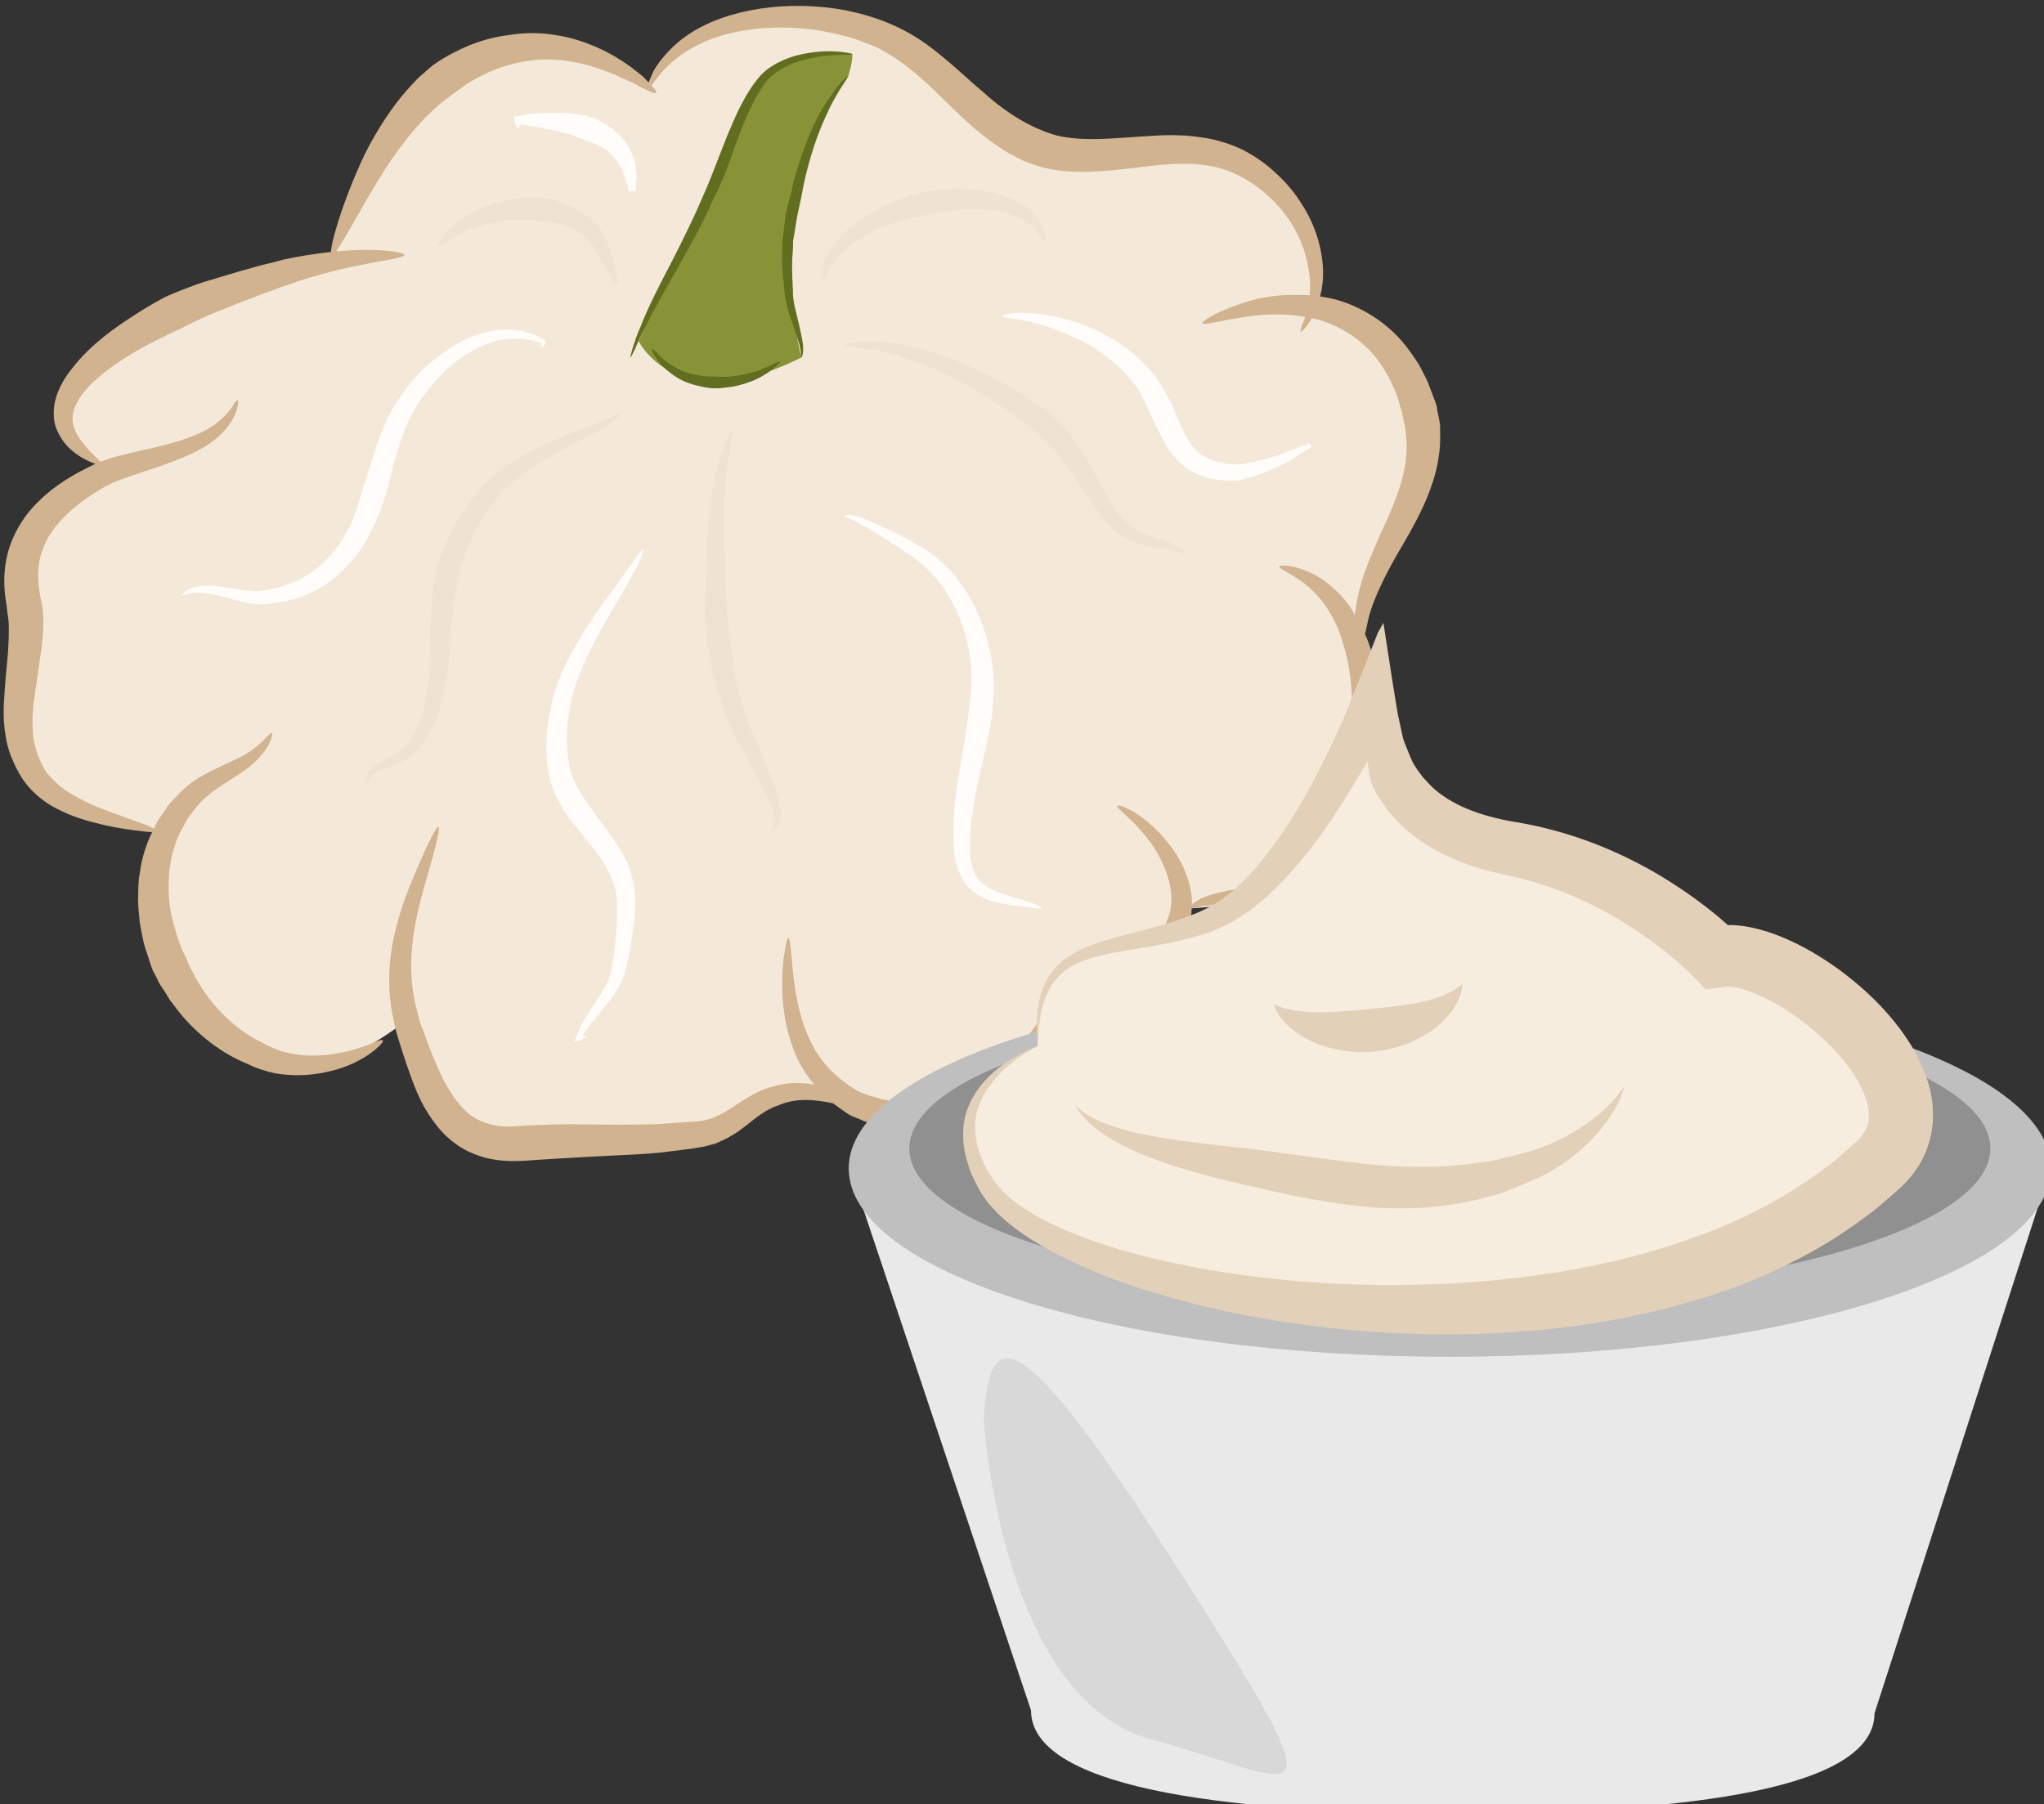 <?xml version="1.0" encoding="UTF-8" standalone="no"?>
<!-- Created with Inkscape (http://www.inkscape.org/) -->

<svg
   xmlns:dc="http://purl.org/dc/elements/1.1/"
   xmlns:cc="http://creativecommons.org/ns#"
   xmlns:rdf="http://www.w3.org/1999/02/22-rdf-syntax-ns#"
   xmlns:svg="http://www.w3.org/2000/svg"
   xmlns="http://www.w3.org/2000/svg"
   xmlns:sodipodi="http://sodipodi.sourceforge.net/DTD/sodipodi-0.dtd"
   xmlns:inkscape="http://www.inkscape.org/namespaces/inkscape"
   width="1846.841mm"
   height="1630.426mm"
   viewBox="0 0 1846.841 1630.426"
   version="1.1"
   id="svg8"
   inkscape:version="0.92.4 (5da689c313, 2019-01-14)"
   sodipodi:docname="Pyré z patizonu.svg">
  <rect x="0" y="0" width="1846.841" height="1630.426" fill="#333333" stroke="none"/>
  <defs
     id="defs2">
    <style
       type="text/css"
       id="style2">
   <![CDATA[
    .fil1 {fill:#6D9B15;fill-rule:nonzero}
    .fil6 {fill:#AAA494;fill-rule:nonzero}
    .fil8 {fill:#BFB7A5;fill-rule:nonzero}
    .fil5 {fill:#D8D8D8;fill-rule:nonzero}
    .fil7 {fill:#E5E1DA;fill-rule:nonzero}
    .fil4 {fill:#E6E6E6;fill-rule:nonzero}
    .fil2 {fill:#F4DF4A;fill-rule:nonzero}
    .fil3 {fill:#F4F2F2;fill-rule:nonzero}
    .fil9 {fill:white;fill-rule:nonzero}
    .fil0 {fill:white;fill-rule:nonzero}
   ]]>
  </style>
    <style
       type="text/css"
       id="style2-7">
   <![CDATA[
    .fil1 {fill:#628C2C;fill-rule:nonzero}
    .fil2 {fill:#7CD6E0;fill-rule:nonzero}
    .fil0 {fill:#DB7552;fill-rule:nonzero}
   ]]>
  </style>
    <style
       type="text/css"
       id="style2-3">
   <![CDATA[
    .fil2 {fill:#2D180A;fill-rule:nonzero}
    .fil6 {fill:#45AF51;fill-rule:nonzero}
    .fil5 {fill:#662E12;fill-rule:nonzero}
    .fil1 {fill:#AF8E77;fill-rule:nonzero}
    .fil4 {fill:#BF2626;fill-rule:nonzero}
    .fil3 {fill:#D3B5A1;fill-rule:nonzero}
    .fil0 {fill:#E0B044;fill-rule:nonzero}
   ]]>
  </style>
    <style
       type="text/css"
       id="style2-0">
   <![CDATA[
    .fil1 {fill:#DDB32A;fill-rule:nonzero}
    .fil4 {fill:#E3E851;fill-rule:nonzero}
    .fil2 {fill:#EDCE4C;fill-rule:nonzero}
    .fil3 {fill:#EEF523;fill-rule:nonzero}
    .fil0 {fill:#F4DF4A;fill-rule:nonzero}
   ]]>
  </style>
    <style
       type="text/css"
       id="style2-09">
   <![CDATA[
    .fil2 {fill:#EFC54D;fill-rule:nonzero}
    .fil0 {fill:#F4E69D;fill-rule:nonzero}
    .fil1 {fill:#F9DE58;fill-rule:nonzero}
   ]]>
  </style>
    <style
       type="text/css"
       id="style2-35">
   <![CDATA[
    .fil1 {fill:#628C2C;fill-rule:nonzero}
    .fil2 {fill:#7CD6E0;fill-rule:nonzero}
    .fil0 {fill:#DB7552;fill-rule:nonzero}
   ]]>
  </style>
    <style
       type="text/css"
       id="style2-78">
   <![CDATA[
    .fil1 {fill:#6D9B15;fill-rule:nonzero}
    .fil6 {fill:#AAA494;fill-rule:nonzero}
    .fil8 {fill:#BFB7A5;fill-rule:nonzero}
    .fil5 {fill:#D8D8D8;fill-rule:nonzero}
    .fil7 {fill:#E5E1DA;fill-rule:nonzero}
    .fil4 {fill:#E6E6E6;fill-rule:nonzero}
    .fil2 {fill:#F4DF4A;fill-rule:nonzero}
    .fil3 {fill:#F4F2F2;fill-rule:nonzero}
    .fil9 {fill:white;fill-rule:nonzero}
    .fil0 {fill:white;fill-rule:nonzero}
   ]]>
  </style>
    <style
       type="text/css"
       id="style2-8">
   <![CDATA[
    .fil2 {fill:#3F1F09;fill-rule:nonzero}
    .fil3 {fill:#724E35;fill-rule:nonzero}
    .fil1 {fill:#C9B769;fill-rule:nonzero}
    .fil0 {fill:#F4E69D;fill-rule:nonzero}
   ]]>
  </style>
    <style
       type="text/css"
       id="style2-6">
   <![CDATA[
    .fil2 {fill:black;fill-rule:nonzero}
    .fil5 {fill:#EFC54D;fill-rule:nonzero}
    .fil0 {fill:#F4E69D;fill-rule:nonzero}
    .fil3 {fill:#F7F7F7;fill-rule:nonzero}
    .fil4 {fill:#F9DE58;fill-rule:nonzero}
    .fil1 {fill:white;fill-rule:nonzero}
   ]]>
  </style>
    <style
       type="text/css"
       id="style2-2">
   <![CDATA[
    .fil0 {fill:black;fill-rule:nonzero}
    .fil5 {fill:#EFC54D;fill-rule:nonzero}
    .fil3 {fill:#F4E69D;fill-rule:nonzero}
    .fil2 {fill:#F7F7F7;fill-rule:nonzero}
    .fil4 {fill:#F9DE58;fill-rule:nonzero}
    .fil1 {fill:white;fill-rule:nonzero}
   ]]>
  </style>
    <style
       type="text/css"
       id="style2-4">
   <![CDATA[
    .fil4 {fill:#C9AF81;fill-rule:nonzero}
    .fil6 {fill:#CEBCAA;fill-rule:nonzero}
    .fil1 {fill:#E0D2C1;fill-rule:nonzero}
    .fil2 {fill:#EDDECE;fill-rule:nonzero}
    .fil7 {fill:#EFC567;fill-rule:nonzero}
    .fil3 {fill:#EFDCB6;fill-rule:nonzero}
    .fil5 {fill:#F4E9E1;fill-rule:nonzero}
    .fil0 {fill:white;fill-rule:nonzero}
   ]]>
  </style>
    <style
       type="text/css"
       id="style2-47">
   <![CDATA[
    .fil7 {fill:#56210A;fill-rule:nonzero}
    .fil8 {fill:#84503E;fill-rule:nonzero}
    .fil4 {fill:#C6AE9B;fill-rule:nonzero}
    .fil6 {fill:#CEBCAA;fill-rule:nonzero}
    .fil1 {fill:#E0D2C1;fill-rule:nonzero}
    .fil3 {fill:#E8D9C8;fill-rule:nonzero}
    .fil2 {fill:#EDDECE;fill-rule:nonzero}
    .fil5 {fill:#F4E9E1;fill-rule:nonzero}
    .fil0 {fill:white;fill-rule:nonzero}
    .fil9 {fill:#AD857D;fill-rule:nonzero;}
   ]]>
  </style>
    <style
       type="text/css"
       id="style2-097"><![CDATA[
    .fil3 {fill:black;fill-rule:nonzero}
    .fil10 {fill:#99816B;fill-rule:nonzero}
    .fil11 {fill:#AF987E;fill-rule:nonzero}
    .fil6 {fill:#B7A18A;fill-rule:nonzero}
    .fil1 {fill:#BA855A;fill-rule:nonzero}
    .fil7 {fill:#CCBAA3;fill-rule:nonzero}
    .fil9 {fill:#D3C2B2;fill-rule:nonzero}
    .fil0 {fill:#DDC8B1;fill-rule:nonzero}
    .fil8 {fill:#E0CFB8;fill-rule:nonzero}
    .fil4 {fill:#E5D6C6;fill-rule:nonzero}
    .fil5 {fill:#EFE5DC;fill-rule:nonzero}
    .fil2 {fill:white;fill-rule:nonzero}
   ]]></style>
    <style
       type="text/css"
       id="style2-1"><![CDATA[
    .str0 {stroke:white;stroke-width:70.56}
    .fil10 {fill:#6A1B13;fill-rule:nonzero}
    .fil2 {fill:#948D78;fill-rule:nonzero}
    .fil4 {fill:#AB9A5C;fill-rule:nonzero}
    .fil7 {fill:#D1C492;fill-rule:nonzero}
    .fil8 {fill:#E6E6E6;fill-rule:nonzero}
    .fil3 {fill:#EAE7E1;fill-rule:nonzero}
    .fil9 {fill:#EFB59E;fill-rule:nonzero}
    .fil1 {fill:#EFEAE1;fill-rule:nonzero}
    .fil5 {fill:#F2F2F2;fill-rule:nonzero}
    .fil6 {fill:#F7F1F0;fill-rule:nonzero}
    .fil0 {fill:white;fill-rule:nonzero}
   ]]></style>
    <style
       type="text/css"
       id="style2-4-0"><![CDATA[
    .fil4 {fill:#C1AA6F;fill-rule:nonzero}
    .fil2 {fill:#CEB880;fill-rule:nonzero}
    .fil5 {fill:#E0B13D;fill-rule:nonzero}
    .fil1 {fill:#E2AF10;fill-rule:nonzero}
    .fil0 {fill:#E5D19A;fill-rule:nonzero}
    .fil3 {fill:#E8D3A0;fill-rule:nonzero}
   ]]></style>
    <style
       type="text/css"
       id="style2-42"><![CDATA[
    .fil0 {fill:#628C2C;fill-rule:nonzero}
    .fil1 {fill:#914E1D;fill-rule:nonzero}
    .fil2 {fill:#C18761;fill-rule:nonzero}
    .fil3 {fill:#D1AA8F;fill-rule:nonzero}
   ]]></style>
    <style
       type="text/css"
       id="style2-2-4"><![CDATA[
    .fil1 {fill:#160901;fill-rule:nonzero}
    .fil0 {fill:#331704;fill-rule:nonzero}
    .fil2 {fill:#5B2A08;fill-rule:nonzero}
    .fil7 {fill:#628C2C;fill-rule:nonzero}
    .fil6 {fill:#6D0707;fill-rule:nonzero}
    .fil4 {fill:gray;fill-rule:nonzero}
    .fil8 {fill:#914E1D;fill-rule:nonzero}
    .fil5 {fill:#A01010;fill-rule:nonzero}
    .fil9 {fill:#C18761;fill-rule:nonzero}
    .fil10 {fill:#D1AA8F;fill-rule:nonzero}
    .fil3 {fill:#D1CCC9;fill-rule:nonzero}
   ]]></style>
    <style
       type="text/css"
       id="style2-7-0"><![CDATA[
    .fil3 {fill:black;fill-rule:nonzero}
    .fil10 {fill:#99816B;fill-rule:nonzero}
    .fil11 {fill:#AF987E;fill-rule:nonzero}
    .fil6 {fill:#B7A18A;fill-rule:nonzero}
    .fil1 {fill:#BA855A;fill-rule:nonzero}
    .fil7 {fill:#CCBAA3;fill-rule:nonzero}
    .fil9 {fill:#D3C2B2;fill-rule:nonzero}
    .fil0 {fill:#DDC8B1;fill-rule:nonzero}
    .fil8 {fill:#E0CFB8;fill-rule:nonzero}
    .fil4 {fill:#E5D6C6;fill-rule:nonzero}
    .fil5 {fill:#EFE5DC;fill-rule:nonzero}
    .fil2 {fill:white;fill-rule:nonzero}
   ]]></style>
    <style
       type="text/css"
       id="style2-31"><![CDATA[
    .fil2 {fill:#006837;fill-rule:nonzero}
    .fil1 {fill:#A31313;fill-rule:nonzero}
    .fil0 {fill:#C91F1F;fill-rule:nonzero}
   ]]></style>
    <style
       type="text/css"
       id="style2-80"><![CDATA[
    .str0 {stroke:white;stroke-width:70.56}
    .fil1 {fill:#491305;fill-rule:nonzero}
    .fil3 {fill:#661F06;fill-rule:nonzero}
    .fil4 {fill:#E8D99A;fill-rule:nonzero}
    .fil2 {fill:#F2DD83;fill-rule:nonzero}
    .fil0 {fill:white;fill-rule:nonzero}
   ]]></style>
    <style
       type="text/css"
       id="style2-6-5"><![CDATA[
    .fil1 {fill:#12752E;fill-rule:nonzero}
    .fil2 {fill:#178C3D;fill-rule:nonzero}
    .fil3 {fill:#7A1155;fill-rule:nonzero}
    .fil0 {fill:#8E165E;fill-rule:nonzero}
    .fil5 {fill:#EAD0B7;fill-rule:nonzero}
    .fil4 {fill:#F7DFC3;fill-rule:nonzero}
   ]]></style>
    <style
       type="text/css"
       id="style2-7-8"><![CDATA[
    .fil2 {fill:#12752E;fill-rule:nonzero}
    .fil3 {fill:#178C3D;fill-rule:nonzero}
    .fil4 {fill:#7A1155;fill-rule:nonzero}
    .fil1 {fill:#8E165E;fill-rule:nonzero}
    .fil0 {fill:#C69A6D;fill-rule:nonzero}
   ]]></style>
    <style
       type="text/css"
       id="style2-3-7"><![CDATA[
    .fil2 {fill:#12752E;fill-rule:nonzero}
    .fil3 {fill:#178C3D;fill-rule:nonzero}
    .fil4 {fill:#7A1155;fill-rule:nonzero}
    .fil1 {fill:#8E165E;fill-rule:nonzero}
    .fil0 {fill:#F9E3B2;fill-rule:nonzero}
   ]]></style>
    <style
       type="text/css"
       id="style2-33"><![CDATA[
    .fil4 {fill:#12752E;fill-rule:nonzero}
    .fil5 {fill:#178C3D;fill-rule:nonzero}
    .fil6 {fill:#7A1155;fill-rule:nonzero}
    .fil3 {fill:#8E165E;fill-rule:nonzero}
    .fil0 {fill:#F2D079;fill-rule:nonzero}
    .fil1 {fill:#F4DC98;fill-rule:nonzero}
    .fil2 {fill:#FFEEC0;fill-rule:nonzero}
   ]]></style>
    <style
       type="text/css"
       id="style2-4-1"><![CDATA[
    .fil4 {fill:#12752E;fill-rule:nonzero}
    .fil5 {fill:#178C3D;fill-rule:nonzero}
    .fil6 {fill:#7A1155;fill-rule:nonzero}
    .fil3 {fill:#8E165E;fill-rule:nonzero}
    .fil1 {fill:#E0B363;fill-rule:nonzero}
    .fil0 {fill:#F2CA79;fill-rule:nonzero}
    .fil2 {fill:#FFE0A9;fill-rule:nonzero}
   ]]></style>
    <style
       type="text/css"
       id="style2-0-5"><![CDATA[
    .fil3 {fill:#12752E;fill-rule:nonzero}
    .fil4 {fill:#178C3D;fill-rule:nonzero}
    .fil5 {fill:#7A1155;fill-rule:nonzero}
    .fil2 {fill:#8E165E;fill-rule:nonzero}
    .fil0 {fill:#F2CA79;fill-rule:nonzero}
    .fil1 {fill:#FFE0A9;fill-rule:nonzero}
   ]]></style>
    <style
       type="text/css"
       id="style2-5"><![CDATA[
    .fil1 {fill:#12752E;fill-rule:nonzero}
    .fil2 {fill:#178C3D;fill-rule:nonzero}
    .fil3 {fill:#7A1155;fill-rule:nonzero}
    .fil0 {fill:#8E165E;fill-rule:nonzero}
    .fil9 {fill:#D6B469;fill-rule:nonzero}
    .fil5 {fill:#DBB975;fill-rule:nonzero}
    .fil10 {fill:#E8CD97;fill-rule:nonzero}
    .fil4 {fill:#EFD38E;fill-rule:nonzero}
    .fil7 {fill:#F2D6A2;fill-rule:nonzero}
    .fil6 {fill:#F4DEAE;fill-rule:nonzero}
    .fil8 {fill:#FCEED4;fill-rule:nonzero}
    .fil11 {fill:#FFF2DC;fill-rule:nonzero}
   ]]></style>
    <style
       type="text/css"
       id="style2-75"><![CDATA[
    .fil1 {fill:#77401B;fill-rule:nonzero}
    .fil4 {fill:#774D31;fill-rule:nonzero}
    .fil3 {fill:#9B5C31;fill-rule:nonzero}
    .fil2 {fill:#F48F42;fill-rule:nonzero}
    .fil0 {fill:#F5C29E;fill-rule:nonzero}
   ]]></style>
    <style
       type="text/css"
       id="style2-73"><![CDATA[
    .fil1 {fill:#49280E;fill-rule:nonzero}
    .fil3 {fill:#647A38;fill-rule:nonzero}
    .fil2 {fill:#6C8445;fill-rule:nonzero}
    .fil4 {fill:#72442A;fill-rule:nonzero}
    .fil0 {fill:#8FA96B;fill-rule:nonzero}
    .fil11 {fill:#D6A68E;fill-rule:nonzero}
    .fil7 {fill:#E5B69C;fill-rule:nonzero}
    .fil8 {fill:#EAD0B7;fill-rule:nonzero}
    .fil6 {fill:#EEC2A5;fill-rule:nonzero}
    .fil9 {fill:#F4CAB3;fill-rule:nonzero}
    .fil5 {fill:#F7DFC3;fill-rule:nonzero}
    .fil10 {fill:#FCEAD9;fill-rule:nonzero}
   ]]></style>
    <style
       type="text/css"
       id="style2-52"><![CDATA[
    .fil2 {fill:#49280E;fill-rule:nonzero}
    .fil4 {fill:#647A38;fill-rule:nonzero}
    .fil3 {fill:#6C8445;fill-rule:nonzero}
    .fil5 {fill:#72442A;fill-rule:nonzero}
    .fil1 {fill:#8FA96B;fill-rule:nonzero}
    .fil0 {fill:#F9E3B2;fill-rule:nonzero}
   ]]></style>
    <style
       type="text/css"
       id="style2-01"><![CDATA[
    .fil0 {fill:#491305;fill-rule:nonzero}
    .fil2 {fill:#661F06;fill-rule:nonzero}
    .fil4 {fill:#CCA742;fill-rule:nonzero}
    .fil3 {fill:#E8D99A;fill-rule:nonzero}
    .fil1 {fill:#F2DD83;fill-rule:nonzero}
   ]]></style>
    <style
       type="text/css"
       id="style2-09-2"><![CDATA[
    .fil0 {fill:#330238;fill-rule:nonzero}
    .fil1 {fill:#3F0645;fill-rule:nonzero}
    .fil2 {fill:#570E51;fill-rule:nonzero}
    .fil3 {fill:#5A1661;fill-rule:nonzero}
    .fil4 {fill:#B2894D;fill-rule:nonzero}
   ]]></style>
    <style
       type="text/css"
       id="style2-65"><![CDATA[
    .fil0 {fill:#45AF51;fill-rule:nonzero}
    .fil3 {fill:#7CD6E0;fill-rule:nonzero}
    .fil1 {fill:#A63621;fill-rule:nonzero}
    .fil2 {fill:#ECC500;fill-rule:nonzero}
   ]]></style>
    <style
       type="text/css"
       id="style2-3-2"><![CDATA[
    .fil0 {fill:#5D6608;fill-rule:nonzero}
    .fil1 {fill:#750404;fill-rule:nonzero}
    .fil2 {fill:#8C2626;fill-rule:nonzero}
   ]]></style>
    <style
       type="text/css"
       id="style2-9"><![CDATA[
    .fil0 {fill:#628C2C;fill-rule:nonzero}
    .fil1 {fill:#6D3809;fill-rule:nonzero}
   ]]></style>
    <style
       type="text/css"
       id="style2-99"><![CDATA[
    .fil2 {fill:#662E12;fill-rule:nonzero}
    .fil1 {fill:#7FA53D;fill-rule:nonzero}
    .fil3 {fill:#9B8138;fill-rule:nonzero}
    .fil0 {fill:#AACC79;fill-rule:nonzero}
   ]]></style>
    <style
       type="text/css"
       id="style2-38"><![CDATA[
    .fil1 {fill:#AF5C09;fill-rule:nonzero}
    .fil4 {fill:#C1691A;fill-rule:nonzero}
    .fil0 {fill:#C86B01;fill-rule:nonzero}
    .fil2 {fill:#DD8024;fill-rule:nonzero}
    .fil5 {fill:#E0B24C;fill-rule:nonzero}
    .fil3 {fill:#FBD268;fill-rule:nonzero}
   ]]></style>
    <style
       type="text/css"
       id="style2-6-2"><![CDATA[
    .str0 {stroke:white;stroke-width:70.56}
    .fil3 {fill:#30561A;fill-rule:nonzero}
    .fil4 {fill:#3C6626;fill-rule:nonzero}
    .fil2 {fill:#4E7A34;fill-rule:nonzero}
    .fil1 {fill:#72915D;fill-rule:nonzero}
    .fil7 {fill:#CE9E63;fill-rule:nonzero}
    .fil6 {fill:#D89E52;fill-rule:nonzero}
    .fil5 {fill:#D8B280;fill-rule:nonzero}
    .fil0 {fill:white;fill-rule:nonzero}
   ]]></style>
    <style
       type="text/css"
       id="style2-0-6"><![CDATA[
    .fil1 {fill:#9DC667;fill-rule:nonzero}
    .fil0 {fill:#C3DD73;fill-rule:nonzero}
   ]]></style>
    <style
       type="text/css"
       id="style2-8-4"><![CDATA[
    .fil0 {fill:#45AF51;fill-rule:nonzero}
    .fil3 {fill:#7CD6E0;fill-rule:nonzero}
    .fil1 {fill:#A63621;fill-rule:nonzero}
    .fil2 {fill:#ECC500;fill-rule:nonzero}
   ]]></style>
    <style
       type="text/css"
       id="style2-3-8"><![CDATA[
    .fil0 {fill:#5D6608;fill-rule:nonzero}
    .fil1 {fill:#750404;fill-rule:nonzero}
    .fil2 {fill:#8C2626;fill-rule:nonzero}
   ]]></style>
    <style
       type="text/css"
       id="style2-9-5"><![CDATA[
    .fil0 {fill:#628C2C;fill-rule:nonzero}
    .fil1 {fill:#6D3809;fill-rule:nonzero}
   ]]></style>
    <style
       type="text/css"
       id="style2-99-3"><![CDATA[
    .fil2 {fill:#662E12;fill-rule:nonzero}
    .fil1 {fill:#7FA53D;fill-rule:nonzero}
    .fil3 {fill:#9B8138;fill-rule:nonzero}
    .fil0 {fill:#AACC79;fill-rule:nonzero}
   ]]></style>
    <style
       type="text/css"
       id="style2-38-4"><![CDATA[
    .fil1 {fill:#AF5C09;fill-rule:nonzero}
    .fil4 {fill:#C1691A;fill-rule:nonzero}
    .fil0 {fill:#C86B01;fill-rule:nonzero}
    .fil2 {fill:#DD8024;fill-rule:nonzero}
    .fil5 {fill:#E0B24C;fill-rule:nonzero}
    .fil3 {fill:#FBD268;fill-rule:nonzero}
   ]]></style>
    <style
       type="text/css"
       id="style2-6-8"><![CDATA[
    .str0 {stroke:white;stroke-width:70.56}
    .fil3 {fill:#30561A;fill-rule:nonzero}
    .fil4 {fill:#3C6626;fill-rule:nonzero}
    .fil2 {fill:#4E7A34;fill-rule:nonzero}
    .fil1 {fill:#72915D;fill-rule:nonzero}
    .fil7 {fill:#CE9E63;fill-rule:nonzero}
    .fil6 {fill:#D89E52;fill-rule:nonzero}
    .fil5 {fill:#D8B280;fill-rule:nonzero}
    .fil0 {fill:white;fill-rule:nonzero}
   ]]></style>
    <style
       type="text/css"
       id="style2-90"><![CDATA[
    .fil1 {fill:#94B75C;fill-rule:nonzero}
    .fil2 {fill:#C2CF75;fill-rule:nonzero}
    .fil0 {fill:#D8CCBF;fill-rule:nonzero}
    .fil3 {fill:#EDEDDD;fill-rule:nonzero}
    .fil4 {fill:#F2F2E9;fill-rule:nonzero}
   ]]></style>
    <style
       type="text/css"
       id="style2-89"><![CDATA[
    .fil3 {fill:#8E3B39;fill-rule:nonzero}
    .fil0 {fill:#996142;fill-rule:nonzero}
    .fil7 {fill:#9B4842;fill-rule:nonzero}
    .fil2 {fill:#A85656;fill-rule:nonzero}
    .fil1 {fill:#A86F52;fill-rule:nonzero}
    .fil8 {fill:#B26060;fill-rule:nonzero}
    .fil5 {fill:#B77F67;fill-rule:nonzero}
    .fil6 {fill:white;fill-rule:nonzero;fill-opacity:0.188}
    .fil4 {fill:white;fill-rule:nonzero;fill-opacity:0.2}
   ]]></style>
    <style
       type="text/css"
       id="style2-2-5"><![CDATA[
    .fil5 {fill:#BA5E5B;fill-rule:nonzero}
    .fil3 {fill:#BD3B3B;fill-rule:nonzero}
    .fil1 {fill:#C2332E;fill-rule:nonzero}
    .fil0 {fill:#C95454;fill-rule:nonzero}
    .fil2 {fill:#E1DCC9;fill-rule:nonzero}
    .fil4 {fill:#F1EFD8;fill-rule:nonzero}
   ]]></style>
    <style
       type="text/css"
       id="style2-60"><![CDATA[
    .fil7 {fill:#1D4213;fill-rule:nonzero}
    .fil0 {fill:#527C1A;fill-rule:nonzero}
    .fil6 {fill:#6B932B;fill-rule:nonzero}
    .fil2 {fill:#94B75C;fill-rule:nonzero}
    .fil3 {fill:#C2CF75;fill-rule:nonzero}
    .fil1 {fill:#D8CCBF;fill-rule:nonzero}
    .fil4 {fill:#EDEDDD;fill-rule:nonzero}
    .fil5 {fill:#F2F2E9;fill-rule:nonzero}
   ]]></style>
    <style
       type="text/css"
       id="style2-53"><![CDATA[
    .str0 {stroke:black;stroke-width:20}
    .fil4 {fill:black}
    .fil6 {fill:black}
    .fil5 {fill:white}
    .fil1 {fill:#BF8E82;fill-rule:nonzero}
    .fil0 {fill:#DBB3A7;fill-rule:nonzero}
    .fil3 {fill:#EAC4BB;fill-rule:nonzero}
    .fil2 {fill:#F4D5D0;fill-rule:nonzero}
   ]]></style>
    <style
       type="text/css"
       id="style2-2-7"><![CDATA[
    .fil3 {fill:#053749;fill-rule:nonzero}
    .fil1 {fill:#A54747;fill-rule:nonzero}
    .fil0 {fill:#C45B5B;fill-rule:nonzero}
    .fil2 {fill:#F9C7E1;fill-rule:nonzero}
    .fil5 {fill:#FCE6F3;fill-rule:nonzero}
    .fil4 {fill:#FFE3F4;fill-rule:nonzero}
   ]]></style>
    <style
       type="text/css"
       id="style2-21"><![CDATA[
    .fil0 {fill:#628C2C;fill-rule:nonzero}
    .fil1 {fill:#6D3809;fill-rule:nonzero}
   ]]></style>
    <style
       type="text/css"
       id="style2-19"><![CDATA[
    .fil5 {fill:#45AF51;fill-rule:nonzero}
    .fil4 {fill:#662E12;fill-rule:nonzero}
    .fil2 {fill:#93360C;fill-rule:nonzero}
    .fil10 {fill:#AAA494;fill-rule:nonzero}
    .fil3 {fill:#BF5D36;fill-rule:nonzero}
    .fil12 {fill:#BFB7A5;fill-rule:nonzero}
    .fil1 {fill:#D3290D;fill-rule:nonzero}
    .fil9 {fill:#D8D8D8;fill-rule:nonzero}
    .fil11 {fill:#E5E1DA;fill-rule:nonzero}
    .fil8 {fill:#E6E6E6;fill-rule:nonzero}
    .fil6 {fill:#EAB234;fill-rule:nonzero}
    .fil0 {fill:#F4CE82;fill-rule:nonzero}
    .fil7 {fill:#F4F2F2;fill-rule:nonzero}
    .fil13 {fill:white;fill-rule:nonzero}
   ]]></style>
    <style
       type="text/css"
       id="style2-990"><![CDATA[
    .fil3 {fill:#68383B;fill-rule:nonzero}
    .fil0 {fill:#A4BA33;fill-rule:nonzero}
    .fil7 {fill:#AAA494;fill-rule:nonzero}
    .fil9 {fill:#BFB7A5;fill-rule:nonzero}
    .fil6 {fill:#D8D8D8;fill-rule:nonzero}
    .fil8 {fill:#E5E1DA;fill-rule:nonzero}
    .fil5 {fill:#E6E6E6;fill-rule:nonzero}
    .fil2 {fill:#F1D0AB;fill-rule:nonzero}
    .fil1 {fill:#F2EEDA;fill-rule:nonzero}
    .fil4 {fill:#F4F2F2;fill-rule:nonzero}
    .fil10 {fill:white;fill-rule:nonzero}
   ]]></style>
    <style
       type="text/css"
       id="style2-63"><![CDATA[
    .fil1 {fill:#361128;fill-rule:nonzero}
    .fil2 {fill:#628C2C;fill-rule:nonzero}
    .fil0 {fill:#6E2251;fill-rule:nonzero}
   ]]></style>
    <style
       type="text/css"
       id="style2-68"><![CDATA[
    .str0 {stroke:white;stroke-width:70.56}
    .fil6 {fill:#3F2A1B;fill-rule:nonzero}
    .fil1 {fill:#597103;fill-rule:nonzero}
    .fil5 {fill:#938F0A;fill-rule:nonzero}
    .fil2 {fill:#E27F13;fill-rule:nonzero}
    .fil4 {fill:#EAAF47;fill-rule:nonzero}
    .fil3 {fill:#ED9845;fill-rule:nonzero}
    .fil0 {fill:white;fill-rule:nonzero}
   ]]></style>
    <style
       type="text/css"
       id="style2-804"><![CDATA[
    .fil1 {fill:#6D9B15;fill-rule:nonzero}
    .fil6 {fill:#AAA494;fill-rule:nonzero}
    .fil8 {fill:#BFB7A5;fill-rule:nonzero}
    .fil5 {fill:#D8D8D8;fill-rule:nonzero}
    .fil7 {fill:#E5E1DA;fill-rule:nonzero}
    .fil4 {fill:#E6E6E6;fill-rule:nonzero}
    .fil2 {fill:#F4DF4A;fill-rule:nonzero}
    .fil3 {fill:#F4F2F2;fill-rule:nonzero}
    .fil9 {fill:white;fill-rule:nonzero}
    .fil0 {fill:white;fill-rule:nonzero}
   ]]></style>
    <style
       type="text/css"
       id="style2-7-5"><![CDATA[
    .fil1 {fill:#628C2C;fill-rule:nonzero}
    .fil2 {fill:#7CD6E0;fill-rule:nonzero}
    .fil0 {fill:#DB7552;fill-rule:nonzero}
   ]]></style>
    <style
       type="text/css"
       id="style2-3-77"><![CDATA[
    .fil2 {fill:#2D180A;fill-rule:nonzero}
    .fil6 {fill:#45AF51;fill-rule:nonzero}
    .fil5 {fill:#662E12;fill-rule:nonzero}
    .fil1 {fill:#AF8E77;fill-rule:nonzero}
    .fil4 {fill:#BF2626;fill-rule:nonzero}
    .fil3 {fill:#D3B5A1;fill-rule:nonzero}
    .fil0 {fill:#E0B044;fill-rule:nonzero}
   ]]></style>
    <style
       type="text/css"
       id="style2-0-62"><![CDATA[
    .fil1 {fill:#DDB32A;fill-rule:nonzero}
    .fil4 {fill:#E3E851;fill-rule:nonzero}
    .fil2 {fill:#EDCE4C;fill-rule:nonzero}
    .fil3 {fill:#EEF523;fill-rule:nonzero}
    .fil0 {fill:#F4DF4A;fill-rule:nonzero}
   ]]></style>
    <style
       type="text/css"
       id="style2-09-6"><![CDATA[
    .fil2 {fill:#EFC54D;fill-rule:nonzero}
    .fil0 {fill:#F4E69D;fill-rule:nonzero}
    .fil1 {fill:#F9DE58;fill-rule:nonzero}
   ]]></style>
    <style
       type="text/css"
       id="style2-56">
   <![CDATA[
    .fil1 {fill:#361128;fill-rule:nonzero}
    .fil3 {fill:#628C2C;fill-rule:nonzero}
    .fil2 {fill:#6E2251;fill-rule:nonzero}
    .fil7 {fill:#AAA494;fill-rule:nonzero}
    .fil9 {fill:#BFB7A5;fill-rule:nonzero}
    .fil6 {fill:#D8D8D8;fill-rule:nonzero}
    .fil0 {fill:#E04661;fill-rule:nonzero}
    .fil8 {fill:#E5E1DA;fill-rule:nonzero}
    .fil5 {fill:#E6E6E6;fill-rule:nonzero}
    .fil4 {fill:#F4F2F2;fill-rule:nonzero}
    .fil10 {fill:white;fill-rule:nonzero}
   ]]>
  </style>
    <style
       type="text/css"
       id="style2-82">
   <![CDATA[
    .fil1 {fill:#361128;fill-rule:nonzero}
    .fil3 {fill:#628C2C;fill-rule:nonzero}
    .fil2 {fill:#6E2251;fill-rule:nonzero}
    .fil7 {fill:#AAA494;fill-rule:nonzero}
    .fil9 {fill:#BFB7A5;fill-rule:nonzero}
    .fil6 {fill:#D8D8D8;fill-rule:nonzero}
    .fil0 {fill:#E04661;fill-rule:nonzero}
    .fil8 {fill:#E5E1DA;fill-rule:nonzero}
    .fil5 {fill:#E6E6E6;fill-rule:nonzero}
    .fil4 {fill:#F4F2F2;fill-rule:nonzero}
    .fil10 {fill:white;fill-rule:nonzero}
   ]]>
  </style>
    <style
       type="text/css"
       id="style2-71"><![CDATA[
    .fil3 {fill:black;fill-rule:nonzero}
    .fil10 {fill:#99816B;fill-rule:nonzero}
    .fil11 {fill:#AF987E;fill-rule:nonzero}
    .fil6 {fill:#B7A18A;fill-rule:nonzero}
    .fil1 {fill:#BA855A;fill-rule:nonzero}
    .fil7 {fill:#CCBAA3;fill-rule:nonzero}
    .fil9 {fill:#D3C2B2;fill-rule:nonzero}
    .fil0 {fill:#DDC8B1;fill-rule:nonzero}
    .fil8 {fill:#E0CFB8;fill-rule:nonzero}
    .fil4 {fill:#E5D6C6;fill-rule:nonzero}
    .fil5 {fill:#EFE5DC;fill-rule:nonzero}
    .fil2 {fill:white;fill-rule:nonzero}
   ]]></style>
    <style
       type="text/css"
       id="style2-1-2"><![CDATA[
    .str0 {stroke:white;stroke-width:70.56}
    .fil10 {fill:#6A1B13;fill-rule:nonzero}
    .fil2 {fill:#948D78;fill-rule:nonzero}
    .fil4 {fill:#AB9A5C;fill-rule:nonzero}
    .fil7 {fill:#D1C492;fill-rule:nonzero}
    .fil8 {fill:#E6E6E6;fill-rule:nonzero}
    .fil3 {fill:#EAE7E1;fill-rule:nonzero}
    .fil9 {fill:#EFB59E;fill-rule:nonzero}
    .fil1 {fill:#EFEAE1;fill-rule:nonzero}
    .fil5 {fill:#F2F2F2;fill-rule:nonzero}
    .fil6 {fill:#F7F1F0;fill-rule:nonzero}
    .fil0 {fill:white;fill-rule:nonzero}
   ]]></style>
    <style
       type="text/css"
       id="style2-4-7"><![CDATA[
    .fil4 {fill:#C1AA6F;fill-rule:nonzero}
    .fil2 {fill:#CEB880;fill-rule:nonzero}
    .fil5 {fill:#E0B13D;fill-rule:nonzero}
    .fil1 {fill:#E2AF10;fill-rule:nonzero}
    .fil0 {fill:#E5D19A;fill-rule:nonzero}
    .fil3 {fill:#E8D3A0;fill-rule:nonzero}
   ]]></style>
    <style
       type="text/css"
       id="style2-42-9"><![CDATA[
    .fil0 {fill:#628C2C;fill-rule:nonzero}
    .fil1 {fill:#914E1D;fill-rule:nonzero}
    .fil2 {fill:#C18761;fill-rule:nonzero}
    .fil3 {fill:#D1AA8F;fill-rule:nonzero}
   ]]></style>
    <style
       type="text/css"
       id="style2-2-1"><![CDATA[
    .fil1 {fill:#160901;fill-rule:nonzero}
    .fil0 {fill:#331704;fill-rule:nonzero}
    .fil2 {fill:#5B2A08;fill-rule:nonzero}
    .fil7 {fill:#628C2C;fill-rule:nonzero}
    .fil6 {fill:#6D0707;fill-rule:nonzero}
    .fil4 {fill:gray;fill-rule:nonzero}
    .fil8 {fill:#914E1D;fill-rule:nonzero}
    .fil5 {fill:#A01010;fill-rule:nonzero}
    .fil9 {fill:#C18761;fill-rule:nonzero}
    .fil10 {fill:#D1AA8F;fill-rule:nonzero}
    .fil3 {fill:#D1CCC9;fill-rule:nonzero}
   ]]></style>
    <style
       type="text/css"
       id="style2-7-00"><![CDATA[
    .fil3 {fill:black;fill-rule:nonzero}
    .fil10 {fill:#99816B;fill-rule:nonzero}
    .fil11 {fill:#AF987E;fill-rule:nonzero}
    .fil6 {fill:#B7A18A;fill-rule:nonzero}
    .fil1 {fill:#BA855A;fill-rule:nonzero}
    .fil7 {fill:#CCBAA3;fill-rule:nonzero}
    .fil9 {fill:#D3C2B2;fill-rule:nonzero}
    .fil0 {fill:#DDC8B1;fill-rule:nonzero}
    .fil8 {fill:#E0CFB8;fill-rule:nonzero}
    .fil4 {fill:#E5D6C6;fill-rule:nonzero}
    .fil5 {fill:#EFE5DC;fill-rule:nonzero}
    .fil2 {fill:white;fill-rule:nonzero}
   ]]></style>
    <style
       type="text/css"
       id="style2-31-2"><![CDATA[
    .fil2 {fill:#006837;fill-rule:nonzero}
    .fil1 {fill:#A31313;fill-rule:nonzero}
    .fil0 {fill:#C91F1F;fill-rule:nonzero}
   ]]></style>
    <style
       type="text/css"
       id="style2-80-5"><![CDATA[
    .str0 {stroke:white;stroke-width:70.56}
    .fil1 {fill:#491305;fill-rule:nonzero}
    .fil3 {fill:#661F06;fill-rule:nonzero}
    .fil4 {fill:#E8D99A;fill-rule:nonzero}
    .fil2 {fill:#F2DD83;fill-rule:nonzero}
    .fil0 {fill:white;fill-rule:nonzero}
   ]]></style>
    <style
       type="text/css"
       id="style2-6-0"><![CDATA[
    .fil1 {fill:#12752E;fill-rule:nonzero}
    .fil2 {fill:#178C3D;fill-rule:nonzero}
    .fil3 {fill:#7A1155;fill-rule:nonzero}
    .fil0 {fill:#8E165E;fill-rule:nonzero}
    .fil5 {fill:#EAD0B7;fill-rule:nonzero}
    .fil4 {fill:#F7DFC3;fill-rule:nonzero}
   ]]></style>
    <style
       type="text/css"
       id="style2-7-8-3"><![CDATA[
    .fil2 {fill:#12752E;fill-rule:nonzero}
    .fil3 {fill:#178C3D;fill-rule:nonzero}
    .fil4 {fill:#7A1155;fill-rule:nonzero}
    .fil1 {fill:#8E165E;fill-rule:nonzero}
    .fil0 {fill:#C69A6D;fill-rule:nonzero}
   ]]></style>
    <style
       type="text/css"
       id="style2-3-0"><![CDATA[
    .fil2 {fill:#12752E;fill-rule:nonzero}
    .fil3 {fill:#178C3D;fill-rule:nonzero}
    .fil4 {fill:#7A1155;fill-rule:nonzero}
    .fil1 {fill:#8E165E;fill-rule:nonzero}
    .fil0 {fill:#F9E3B2;fill-rule:nonzero}
   ]]></style>
    <style
       type="text/css"
       id="style2-33-8"><![CDATA[
    .fil4 {fill:#12752E;fill-rule:nonzero}
    .fil5 {fill:#178C3D;fill-rule:nonzero}
    .fil6 {fill:#7A1155;fill-rule:nonzero}
    .fil3 {fill:#8E165E;fill-rule:nonzero}
    .fil0 {fill:#F2D079;fill-rule:nonzero}
    .fil1 {fill:#F4DC98;fill-rule:nonzero}
    .fil2 {fill:#FFEEC0;fill-rule:nonzero}
   ]]></style>
    <style
       type="text/css"
       id="style2-4-1-4"><![CDATA[
    .fil4 {fill:#12752E;fill-rule:nonzero}
    .fil5 {fill:#178C3D;fill-rule:nonzero}
    .fil6 {fill:#7A1155;fill-rule:nonzero}
    .fil3 {fill:#8E165E;fill-rule:nonzero}
    .fil1 {fill:#E0B363;fill-rule:nonzero}
    .fil0 {fill:#F2CA79;fill-rule:nonzero}
    .fil2 {fill:#FFE0A9;fill-rule:nonzero}
   ]]></style>
    <style
       type="text/css"
       id="style2-0-2"><![CDATA[
    .fil3 {fill:#12752E;fill-rule:nonzero}
    .fil4 {fill:#178C3D;fill-rule:nonzero}
    .fil5 {fill:#7A1155;fill-rule:nonzero}
    .fil2 {fill:#8E165E;fill-rule:nonzero}
    .fil0 {fill:#F2CA79;fill-rule:nonzero}
    .fil1 {fill:#FFE0A9;fill-rule:nonzero}
   ]]></style>
    <style
       type="text/css"
       id="style2-5-6"><![CDATA[
    .fil1 {fill:#12752E;fill-rule:nonzero}
    .fil2 {fill:#178C3D;fill-rule:nonzero}
    .fil3 {fill:#7A1155;fill-rule:nonzero}
    .fil0 {fill:#8E165E;fill-rule:nonzero}
    .fil9 {fill:#D6B469;fill-rule:nonzero}
    .fil5 {fill:#DBB975;fill-rule:nonzero}
    .fil10 {fill:#E8CD97;fill-rule:nonzero}
    .fil4 {fill:#EFD38E;fill-rule:nonzero}
    .fil7 {fill:#F2D6A2;fill-rule:nonzero}
    .fil6 {fill:#F4DEAE;fill-rule:nonzero}
    .fil8 {fill:#FCEED4;fill-rule:nonzero}
    .fil11 {fill:#FFF2DC;fill-rule:nonzero}
   ]]></style>
    <style
       type="text/css"
       id="style2-75-1"><![CDATA[
    .fil1 {fill:#77401B;fill-rule:nonzero}
    .fil4 {fill:#774D31;fill-rule:nonzero}
    .fil3 {fill:#9B5C31;fill-rule:nonzero}
    .fil2 {fill:#F48F42;fill-rule:nonzero}
    .fil0 {fill:#F5C29E;fill-rule:nonzero}
   ]]></style>
    <style
       type="text/css"
       id="style2-73-6"><![CDATA[
    .fil1 {fill:#49280E;fill-rule:nonzero}
    .fil3 {fill:#647A38;fill-rule:nonzero}
    .fil2 {fill:#6C8445;fill-rule:nonzero}
    .fil4 {fill:#72442A;fill-rule:nonzero}
    .fil0 {fill:#8FA96B;fill-rule:nonzero}
    .fil11 {fill:#D6A68E;fill-rule:nonzero}
    .fil7 {fill:#E5B69C;fill-rule:nonzero}
    .fil8 {fill:#EAD0B7;fill-rule:nonzero}
    .fil6 {fill:#EEC2A5;fill-rule:nonzero}
    .fil9 {fill:#F4CAB3;fill-rule:nonzero}
    .fil5 {fill:#F7DFC3;fill-rule:nonzero}
    .fil10 {fill:#FCEAD9;fill-rule:nonzero}
   ]]></style>
    <style
       type="text/css"
       id="style2-52-5"><![CDATA[
    .fil2 {fill:#49280E;fill-rule:nonzero}
    .fil4 {fill:#647A38;fill-rule:nonzero}
    .fil3 {fill:#6C8445;fill-rule:nonzero}
    .fil5 {fill:#72442A;fill-rule:nonzero}
    .fil1 {fill:#8FA96B;fill-rule:nonzero}
    .fil0 {fill:#F9E3B2;fill-rule:nonzero}
   ]]></style>
    <style
       type="text/css"
       id="style2-01-8"><![CDATA[
    .fil0 {fill:#491305;fill-rule:nonzero}
    .fil2 {fill:#661F06;fill-rule:nonzero}
    .fil4 {fill:#CCA742;fill-rule:nonzero}
    .fil3 {fill:#E8D99A;fill-rule:nonzero}
    .fil1 {fill:#F2DD83;fill-rule:nonzero}
   ]]></style>
    <style
       type="text/css"
       id="style2-09-25"><![CDATA[
    .fil0 {fill:#330238;fill-rule:nonzero}
    .fil1 {fill:#3F0645;fill-rule:nonzero}
    .fil2 {fill:#570E51;fill-rule:nonzero}
    .fil3 {fill:#5A1661;fill-rule:nonzero}
    .fil4 {fill:#B2894D;fill-rule:nonzero}
   ]]></style>
    <style
       type="text/css"
       id="style2-65-6"><![CDATA[
    .fil0 {fill:#45AF51;fill-rule:nonzero}
    .fil3 {fill:#7CD6E0;fill-rule:nonzero}
    .fil1 {fill:#A63621;fill-rule:nonzero}
    .fil2 {fill:#ECC500;fill-rule:nonzero}
   ]]></style>
    <style
       type="text/css"
       id="style2-3-2-0"><![CDATA[
    .fil0 {fill:#5D6608;fill-rule:nonzero}
    .fil1 {fill:#750404;fill-rule:nonzero}
    .fil2 {fill:#8C2626;fill-rule:nonzero}
   ]]></style>
    <style
       type="text/css"
       id="style2-9-54"><![CDATA[
    .fil0 {fill:#628C2C;fill-rule:nonzero}
    .fil1 {fill:#6D3809;fill-rule:nonzero}
   ]]></style>
    <style
       type="text/css"
       id="style2-99-7"><![CDATA[
    .fil2 {fill:#662E12;fill-rule:nonzero}
    .fil1 {fill:#7FA53D;fill-rule:nonzero}
    .fil3 {fill:#9B8138;fill-rule:nonzero}
    .fil0 {fill:#AACC79;fill-rule:nonzero}
   ]]></style>
    <style
       type="text/css"
       id="style2-38-8"><![CDATA[
    .fil1 {fill:#AF5C09;fill-rule:nonzero}
    .fil4 {fill:#C1691A;fill-rule:nonzero}
    .fil0 {fill:#C86B01;fill-rule:nonzero}
    .fil2 {fill:#DD8024;fill-rule:nonzero}
    .fil5 {fill:#E0B24C;fill-rule:nonzero}
    .fil3 {fill:#FBD268;fill-rule:nonzero}
   ]]></style>
    <style
       type="text/css"
       id="style2-6-2-2"><![CDATA[
    .str0 {stroke:white;stroke-width:70.56}
    .fil3 {fill:#30561A;fill-rule:nonzero}
    .fil4 {fill:#3C6626;fill-rule:nonzero}
    .fil2 {fill:#4E7A34;fill-rule:nonzero}
    .fil1 {fill:#72915D;fill-rule:nonzero}
    .fil7 {fill:#CE9E63;fill-rule:nonzero}
    .fil6 {fill:#D89E52;fill-rule:nonzero}
    .fil5 {fill:#D8B280;fill-rule:nonzero}
    .fil0 {fill:white;fill-rule:nonzero}
   ]]></style>
    <style
       type="text/css"
       id="style2-0-6-0"><![CDATA[
    .fil1 {fill:#9DC667;fill-rule:nonzero}
    .fil0 {fill:#C3DD73;fill-rule:nonzero}
   ]]></style>
    <style
       type="text/css"
       id="style2-8-1"><![CDATA[
    .fil0 {fill:#45AF51;fill-rule:nonzero}
    .fil3 {fill:#7CD6E0;fill-rule:nonzero}
    .fil1 {fill:#A63621;fill-rule:nonzero}
    .fil2 {fill:#ECC500;fill-rule:nonzero}
   ]]></style>
    <style
       type="text/css"
       id="style2-3-8-3"><![CDATA[
    .fil0 {fill:#5D6608;fill-rule:nonzero}
    .fil1 {fill:#750404;fill-rule:nonzero}
    .fil2 {fill:#8C2626;fill-rule:nonzero}
   ]]></style>
    <style
       type="text/css"
       id="style2-9-5-3"><![CDATA[
    .fil0 {fill:#628C2C;fill-rule:nonzero}
    .fil1 {fill:#6D3809;fill-rule:nonzero}
   ]]></style>
    <style
       type="text/css"
       id="style2-99-3-8"><![CDATA[
    .fil2 {fill:#662E12;fill-rule:nonzero}
    .fil1 {fill:#7FA53D;fill-rule:nonzero}
    .fil3 {fill:#9B8138;fill-rule:nonzero}
    .fil0 {fill:#AACC79;fill-rule:nonzero}
   ]]></style>
    <style
       type="text/css"
       id="style2-38-4-9"><![CDATA[
    .fil1 {fill:#AF5C09;fill-rule:nonzero}
    .fil4 {fill:#C1691A;fill-rule:nonzero}
    .fil0 {fill:#C86B01;fill-rule:nonzero}
    .fil2 {fill:#DD8024;fill-rule:nonzero}
    .fil5 {fill:#E0B24C;fill-rule:nonzero}
    .fil3 {fill:#FBD268;fill-rule:nonzero}
   ]]></style>
    <style
       type="text/css"
       id="style2-6-8-7"><![CDATA[
    .str0 {stroke:white;stroke-width:70.56}
    .fil3 {fill:#30561A;fill-rule:nonzero}
    .fil4 {fill:#3C6626;fill-rule:nonzero}
    .fil2 {fill:#4E7A34;fill-rule:nonzero}
    .fil1 {fill:#72915D;fill-rule:nonzero}
    .fil7 {fill:#CE9E63;fill-rule:nonzero}
    .fil6 {fill:#D89E52;fill-rule:nonzero}
    .fil5 {fill:#D8B280;fill-rule:nonzero}
    .fil0 {fill:white;fill-rule:nonzero}
   ]]></style>
    <style
       type="text/css"
       id="style2-90-5"><![CDATA[
    .fil1 {fill:#94B75C;fill-rule:nonzero}
    .fil2 {fill:#C2CF75;fill-rule:nonzero}
    .fil0 {fill:#D8CCBF;fill-rule:nonzero}
    .fil3 {fill:#EDEDDD;fill-rule:nonzero}
    .fil4 {fill:#F2F2E9;fill-rule:nonzero}
   ]]></style>
    <style
       type="text/css"
       id="style2-89-3"><![CDATA[
    .fil3 {fill:#8E3B39;fill-rule:nonzero}
    .fil0 {fill:#996142;fill-rule:nonzero}
    .fil7 {fill:#9B4842;fill-rule:nonzero}
    .fil2 {fill:#A85656;fill-rule:nonzero}
    .fil1 {fill:#A86F52;fill-rule:nonzero}
    .fil8 {fill:#B26060;fill-rule:nonzero}
    .fil5 {fill:#B77F67;fill-rule:nonzero}
    .fil6 {fill:white;fill-rule:nonzero;fill-opacity:0.188}
    .fil4 {fill:white;fill-rule:nonzero;fill-opacity:0.2}
   ]]></style>
    <style
       type="text/css"
       id="style2-2-5-8"><![CDATA[
    .fil5 {fill:#BA5E5B;fill-rule:nonzero}
    .fil3 {fill:#BD3B3B;fill-rule:nonzero}
    .fil1 {fill:#C2332E;fill-rule:nonzero}
    .fil0 {fill:#C95454;fill-rule:nonzero}
    .fil2 {fill:#E1DCC9;fill-rule:nonzero}
    .fil4 {fill:#F1EFD8;fill-rule:nonzero}
   ]]></style>
    <style
       type="text/css"
       id="style2-60-1"><![CDATA[
    .fil7 {fill:#1D4213;fill-rule:nonzero}
    .fil0 {fill:#527C1A;fill-rule:nonzero}
    .fil6 {fill:#6B932B;fill-rule:nonzero}
    .fil2 {fill:#94B75C;fill-rule:nonzero}
    .fil3 {fill:#C2CF75;fill-rule:nonzero}
    .fil1 {fill:#D8CCBF;fill-rule:nonzero}
    .fil4 {fill:#EDEDDD;fill-rule:nonzero}
    .fil5 {fill:#F2F2E9;fill-rule:nonzero}
   ]]></style>
    <style
       type="text/css"
       id="style2-53-7"><![CDATA[
    .str0 {stroke:black;stroke-width:20}
    .fil4 {fill:black}
    .fil6 {fill:black}
    .fil5 {fill:white}
    .fil1 {fill:#BF8E82;fill-rule:nonzero}
    .fil0 {fill:#DBB3A7;fill-rule:nonzero}
    .fil3 {fill:#EAC4BB;fill-rule:nonzero}
    .fil2 {fill:#F4D5D0;fill-rule:nonzero}
   ]]></style>
    <style
       type="text/css"
       id="style2-2-7-3"><![CDATA[
    .fil3 {fill:#053749;fill-rule:nonzero}
    .fil1 {fill:#A54747;fill-rule:nonzero}
    .fil0 {fill:#C45B5B;fill-rule:nonzero}
    .fil2 {fill:#F9C7E1;fill-rule:nonzero}
    .fil5 {fill:#FCE6F3;fill-rule:nonzero}
    .fil4 {fill:#FFE3F4;fill-rule:nonzero}
   ]]></style>
    <style
       type="text/css"
       id="style2-21-2"><![CDATA[
    .fil0 {fill:#628C2C;fill-rule:nonzero}
    .fil1 {fill:#6D3809;fill-rule:nonzero}
   ]]></style>
    <style
       type="text/css"
       id="style2-19-7"><![CDATA[
    .fil5 {fill:#45AF51;fill-rule:nonzero}
    .fil4 {fill:#662E12;fill-rule:nonzero}
    .fil2 {fill:#93360C;fill-rule:nonzero}
    .fil10 {fill:#AAA494;fill-rule:nonzero}
    .fil3 {fill:#BF5D36;fill-rule:nonzero}
    .fil12 {fill:#BFB7A5;fill-rule:nonzero}
    .fil1 {fill:#D3290D;fill-rule:nonzero}
    .fil9 {fill:#D8D8D8;fill-rule:nonzero}
    .fil11 {fill:#E5E1DA;fill-rule:nonzero}
    .fil8 {fill:#E6E6E6;fill-rule:nonzero}
    .fil6 {fill:#EAB234;fill-rule:nonzero}
    .fil0 {fill:#F4CE82;fill-rule:nonzero}
    .fil7 {fill:#F4F2F2;fill-rule:nonzero}
    .fil13 {fill:white;fill-rule:nonzero}
   ]]></style>
    <style
       type="text/css"
       id="style2-990-8"><![CDATA[
    .fil3 {fill:#68383B;fill-rule:nonzero}
    .fil0 {fill:#A4BA33;fill-rule:nonzero}
    .fil7 {fill:#AAA494;fill-rule:nonzero}
    .fil9 {fill:#BFB7A5;fill-rule:nonzero}
    .fil6 {fill:#D8D8D8;fill-rule:nonzero}
    .fil8 {fill:#E5E1DA;fill-rule:nonzero}
    .fil5 {fill:#E6E6E6;fill-rule:nonzero}
    .fil2 {fill:#F1D0AB;fill-rule:nonzero}
    .fil1 {fill:#F2EEDA;fill-rule:nonzero}
    .fil4 {fill:#F4F2F2;fill-rule:nonzero}
    .fil10 {fill:white;fill-rule:nonzero}
   ]]></style>
    <style
       type="text/css"
       id="style2-63-4"><![CDATA[
    .fil1 {fill:#361128;fill-rule:nonzero}
    .fil2 {fill:#628C2C;fill-rule:nonzero}
    .fil0 {fill:#6E2251;fill-rule:nonzero}
   ]]></style>
    <style
       type="text/css"
       id="style2-68-7"><![CDATA[
    .str0 {stroke:white;stroke-width:70.56}
    .fil6 {fill:#3F2A1B;fill-rule:nonzero}
    .fil1 {fill:#597103;fill-rule:nonzero}
    .fil5 {fill:#938F0A;fill-rule:nonzero}
    .fil2 {fill:#E27F13;fill-rule:nonzero}
    .fil4 {fill:#EAAF47;fill-rule:nonzero}
    .fil3 {fill:#ED9845;fill-rule:nonzero}
    .fil0 {fill:white;fill-rule:nonzero}
   ]]></style>
    <style
       type="text/css"
       id="style2-23">
   <![CDATA[
    .fil2 {fill:#628C2C;fill-rule:nonzero}
    .fil1 {fill:#A35608;fill-rule:nonzero}
    .fil6 {fill:#AAA494;fill-rule:nonzero}
    .fil8 {fill:#BFB7A5;fill-rule:nonzero}
    .fil5 {fill:#D8D8D8;fill-rule:nonzero}
    .fil7 {fill:#E5E1DA;fill-rule:nonzero}
    .fil4 {fill:#E6E6E6;fill-rule:nonzero}
    .fil0 {fill:#EB7826;fill-rule:nonzero}
    .fil3 {fill:#F4F2F2;fill-rule:nonzero}
    .fil9 {fill:white;fill-rule:nonzero}
   ]]>
  </style>
    <style
       type="text/css"
       id="style2-85">
   <![CDATA[
    .fil1 {fill:#628C2C;fill-rule:nonzero}
    .fil2 {fill:#8E8250;fill-rule:nonzero}
    .fil0 {fill:#E5DDBD;fill-rule:nonzero}
   ]]>
  </style>
    <style
       type="text/css"
       id="style2-734">
   <![CDATA[
    .fil3 {fill:#616D1F;fill-rule:nonzero}
    .fil2 {fill:#889338;fill-rule:nonzero}
    .fil9 {fill:#AAA494;fill-rule:nonzero}
    .fil11 {fill:#BFB7A5;fill-rule:nonzero}
    .fil1 {fill:#D1B38F;fill-rule:nonzero}
    .fil8 {fill:#D8D8D8;fill-rule:nonzero}
    .fil4 {fill:#DDC9AF;fill-rule:nonzero}
    .fil10 {fill:#E5E1DA;fill-rule:nonzero}
    .fil7 {fill:#E6E6E6;fill-rule:nonzero}
    .fil0 {fill:#F4E9D9;fill-rule:nonzero}
    .fil6 {fill:#F4F2F2;fill-rule:nonzero}
    .fil5 {fill:#FFFCF9;fill-rule:nonzero}
    .fil12 {fill:white;fill-rule:nonzero}
   ]]>
  </style>
  </defs>
  <sodipodi:namedview
     id="base"
     pagecolor="#ffffff"
     bordercolor="#666666"
     borderopacity="1.0"
     inkscape:pageopacity="0.0"
     inkscape:pageshadow="2"
     inkscape:zoom="0.061871843"
     inkscape:cx="5854.2973"
     inkscape:cy="2412.2298"
     inkscape:document-units="mm"
     inkscape:current-layer="layer1-3-5"
     showgrid="false"
     inkscape:window-width="1920"
     inkscape:window-height="1001"
     inkscape:window-x="-9"
     inkscape:window-y="-9"
     inkscape:window-maximized="1" />
  <g
     inkscape:label="Vrstva 1"
     inkscape:groupmode="layer"
     id="layer1"
     transform="translate(1349.226,916.433)">
 
 

 
 

 
 <g
   transform="matrix(0.265,0,0,0.265,-3423.455,-4082.613)"
   id="Vrstva_x0020_1">

  
  
  
  
  
  
  
 
 
 <g
   transform="translate(6971.591,2578.342)"
   id="Vrstva_x0020_1-7">

  
  
  
  
  
 
 
 <g
   transform="translate(1465.61,-799.578)"
   id="Vrstva_x0020_1-71">

  
  
  
  
  
  
  
  
  
 
 
 

 
 <g
   transform="translate(-1903.786,-953.31)"
   id="Vrstva_x0020_1-6">

  
  
  
  
  
  
  
  
  
  
  
  
  
  
  
  
  
  
 
 
 <g
   transform="translate(-5592.533,-182.667)"
   id="Vrstva_x0020_1-3">

  
  <g
   id="_298475112">
   
   
   
   
   
   
   
  
 
 <g
   transform="translate(7137.116,-457.954)"
   id="Vrstva_x0020_1-1">

  
  
  
  
  
  
  
  
  
  
  
  
  
  
 
 
 <g
   transform="translate(-545.143,450.476)"
   id="Vrstva_x0020_1-5">

  
  
  
  
  
  
  
  
  
  
  
  
  
  
  
  
  
  
  
  
  
  
  
  
  
  
  
  
  
  
  
  
  
  
  
  
  
 <g
   inkscape:label="Vrstva 1"
   inkscape:groupmode="layer"
   transform="matrix(3.218,0,0,3.218,5364.167,14408.238)"
   id="layer1-95" />
<g
   inkscape:label="Vrstva 1"
   inkscape:groupmode="layer"
   transform="matrix(10.938,0,0,10.938,2344.297,12279.965)"
   id="layer1-24">
  <g
     inkscape:label="Vrstva 1"
     inkscape:groupmode="layer"
     transform="matrix(0.884,0,0,0.884,8.787,-4.357)"
     id="layer1-4">
    <g
       inkscape:label="Vrstva 1"
       inkscape:groupmode="layer"
       transform="matrix(1.192,0,0,1.192,27.354,18.163)"
       id="layer1-2">
      <g
         inkscape:label="Vrstva 1"
         inkscape:groupmode="layer"
         transform="matrix(0.9,0,0,0.9,-160.66,-266.909)"
         id="layer1-6">
        <g
           inkscape:label="Vrstva 1"
           inkscape:groupmode="layer"
           transform="matrix(1.053,0,0,1.053,576.648,-35.015)"
           id="layer1-7" />
        <g
           transform="matrix(0.548,0.412,0.412,-0.548,-40.747,499.167)"
           id="g1277-4-5-6" />
        <g
           transform="matrix(0.548,0.412,0.412,-0.548,9.248,536.767)"
           id="g1301-1-0-0" />
        <g
           inkscape:label="Vrstva 1"
           inkscape:groupmode="layer"
           transform="matrix(0.279,0,0,0.279,148.608,554.792)"
           id="layer1-91">
          <g
             inkscape:label="Vrstva 1"
             inkscape:groupmode="layer"
             transform="matrix(0.959,0,0,0.959,833.144,21.615)"
             id="layer1-9">
            <g
               transform="matrix(5.487,0,0,-5.487,236.779,773.283)"
               id="g1570" />
            <g
               transform="matrix(5.487,0,0,-5.487,442.532,796.676)"
               id="g1586" />
          </g>
          <g
             inkscape:label="Vrstva 1"
             inkscape:groupmode="layer"
             transform="matrix(4.218,0,0,4.218,403.088,-636.864)"
             id="layer1-3" />
        </g>
      </g>
      <g
         inkscape:transform-center-x="-228.76061"
         inkscape:transform-center-y="142.14681"
         inkscape:label="Vrstva 1"
         inkscape:groupmode="layer"
         transform="matrix(1.453,0.01,-0.01,1.453,34.234,-376.657)"
         id="layer1-68">
        <g
           transform="matrix(0.341,0.253,0.253,-0.341,-62.377,355.339)"
           id="g1329-4-9-1" />
        <g
           transform="matrix(0.341,0.253,0.253,-0.341,-108.619,352.776)"
           id="g1369-0-2-6" />
      </g>
    </g>
  </g>
</g>

 
 <g
   transform="translate(-4261.361,335.269)"
   id="Vrstva_x0020_1-9">

  
  
 
 
 <g
   transform="translate(-452.548,2602.153)"
   id="Vrstva_x0020_1-59">

  
  
 <g
   inkscape:label="Vrstva 1"
   inkscape:groupmode="layer"
   transform="matrix(11.34,0,0,11.34,6974.188,9270.529)"
   id="layer1-246">
  <g
     inkscape:label="Vrstva 1"
     inkscape:groupmode="layer"
     transform="matrix(0.884,0,0,0.884,8.787,-4.357)"
     id="layer1-4-8">
    <g
       inkscape:label="Vrstva 1"
       inkscape:groupmode="layer"
       transform="matrix(1.192,0,0,1.192,27.354,18.163)"
       id="layer1-2-5">
      <g
         inkscape:label="Vrstva 1"
         inkscape:groupmode="layer"
         transform="matrix(0.9,0,0,0.9,-160.66,-266.909)"
         id="layer1-6-3">
        <g
           inkscape:label="Vrstva 1"
           inkscape:groupmode="layer"
           transform="matrix(1.053,0,0,1.053,576.648,-35.015)"
           id="layer1-7-0" />
        <g
           transform="matrix(0.548,0.412,0.412,-0.548,-40.747,499.167)"
           id="g1277-4-5-6-4" />
        <g
           transform="matrix(0.548,0.412,0.412,-0.548,9.248,536.767)"
           id="g1301-1-0-0-2" />
        <g
           inkscape:label="Vrstva 1"
           inkscape:groupmode="layer"
           transform="matrix(0.279,0,0,0.279,148.608,554.792)"
           id="layer1-91-5">
          <g
             inkscape:label="Vrstva 1"
             inkscape:groupmode="layer"
             transform="matrix(0.959,0,0,0.959,833.144,21.615)"
             id="layer1-9-3">
            <g
               transform="matrix(5.487,0,0,-5.487,236.779,773.283)"
               id="g1570-8" />
            <g
               transform="matrix(5.487,0,0,-5.487,442.532,796.676)"
               id="g1586-5" />
          </g>
          <g
             inkscape:label="Vrstva 1"
             inkscape:groupmode="layer"
             transform="matrix(4.218,0,0,4.218,403.088,-636.864)"
             id="layer1-3-5">
 
 <g
   transform="matrix(2.227,0,0,-2.227,-26.316,164.556)"
   style="fill:#e9e9e9;fill-opacity:1"
   id="g1145-9">
  <path
     inkscape:connector-curvature="0"
     d="m 0,0 22.029,-65.869 c 0,-9.018 21.927,-12.418 51.165,-12.418 29.24,0 50.875,3.064 50.875,12.079 L 145.437,0 Z"
     style="fill:#e9e9e9;fill-opacity:1;fill-rule:nonzero;stroke:none"
     id="path1147-1" />
</g>
<g
   transform="matrix(0.079,0,0,0.079,-869.027,-1080.662)"
   id="Vrstva_x0020_1-39">

  <g
   id="_559190864">
   <path
   d="m 9993,12075 c 0,0 -672,-576 -1075,567 l -481,167 c 0,0 -733,242 -323,551 l -32,71 c 0,0 -252,71 -223,481 31,409 -183,555 438,700 l -1,188 c 0,0 126,1023 855,471 l 145,295 277,136 604,-53 158,-97 316,-43 305,87 325,-175 194,-243 211,-169 150,-126 c 0,0 450,-21 533,-214 0,0 102,-525 43,-733 -58,-209 321,-478 160,-827 0,0 -83,-291 -325,-290 0,0 88,-374 -363,-519 0,0 -423,136 -699,-102 -277,-238 -821,-631 -1192,-123 z"
   style="fill:#f4e9d9;fill-rule:nonzero"
   id="path7-9"
   class="fil0"
   inkscape:connector-curvature="0" />

   <path
   d="m 12683,13232 c -5,-27 -8,-43 -9,-45 0,-1 -1,-6 -2,-14 -1,-5 -2,-9 -4,-15 -2,-5 -5,-12 -7,-18 -5,-14 -12,-31 -19,-50 -8,-19 -19,-38 -30,-60 -26,-41 -59,-89 -106,-128 -46,-40 -105,-73 -166,-92 -21,-6 -43,-11 -66,-14 7,-27 11,-56 10,-89 -2,-69 -24,-152 -72,-225 -23,-38 -52,-73 -86,-104 -34,-33 -73,-60 -115,-82 -44,-21 -92,-36 -138,-42 -47,-8 -93,-9 -136,-8 -86,4 -163,12 -225,13 -63,1 -113,-5 -146,-15 -31,-9 -51,-20 -54,-20 -4,-3 -85,-32 -189,-127 -54,-45 -114,-105 -192,-162 -39,-28 -82,-52 -130,-72 -46,-19 -95,-33 -144,-43 -196,-37 -402,-5 -529,77 -63,40 -103,90 -125,126 -9,18 -14,32 -19,43 -6,-7 -13,-14 -21,-22 -12,-10 -26,-20 -41,-32 -60,-44 -153,-93 -257,-108 -52,-9 -107,-8 -156,0 -50,6 -95,19 -133,34 -76,31 -121,65 -123,66 -2,1 -12,9 -29,24 -8,8 -19,16 -30,27 -10,11 -22,24 -34,37 -49,55 -102,135 -143,217 -40,84 -72,169 -92,233 -15,49 -24,85 -24,102 -52,6 -107,14 -161,26 -25,7 -50,13 -75,19 -24,6 -48,14 -72,20 -47,14 -90,27 -127,38 -77,26 -126,49 -129,50 -3,2 -48,24 -110,65 -62,40 -144,96 -207,177 -17,20 -31,42 -43,66 -11,24 -20,50 -21,78 -2,27 2,54 14,76 10,22 24,40 37,53 29,27 56,41 75,49 7,3 12,5 16,5 -3,1 -4,2 -7,4 -67,32 -132,70 -184,122 -54,50 -92,117 -108,178 -16,61 -13,114 -9,150 3,18 5,32 6,41 1,7 1,12 1,13 0,0 1,3 2,10 1,6 2,17 3,28 1,25 0,60 -3,104 -4,46 -10,98 -13,160 -2,29 -2,62 2,96 4,33 11,68 26,103 l -1,-4 c 14,36 33,71 59,100 26,29 56,52 86,68 62,34 123,49 174,61 51,11 95,17 125,20 14,2 25,3 34,3 -22,45 -36,93 -42,139 -6,31 -5,62 -6,90 0,28 4,55 6,80 4,25 9,47 13,67 5,20 11,37 16,51 8,29 16,45 16,47 1,2 9,15 20,39 6,11 16,24 25,39 5,8 9,16 15,24 6,8 13,16 19,25 52,69 140,150 251,193 l -5,-2 c 30,15 62,24 92,31 31,5 61,7 91,6 58,-2 111,-15 153,-31 87,-35 128,-83 123,-87 -6,-9 -55,24 -136,40 -41,9 -89,14 -138,10 -25,-2 -50,-8 -74,-14 -24,-9 -47,-19 -68,-31 l -4,-2 c -87,-44 -155,-117 -195,-178 -5,-8 -9,-15 -14,-23 -5,-7 -8,-13 -12,-20 -6,-14 -14,-25 -18,-35 -9,-19 -13,-32 -14,-33 0,-2 -9,-14 -17,-38 -4,-11 -10,-25 -15,-42 -4,-17 -10,-35 -15,-55 -17,-80 -19,-194 30,-292 l 19,-35 c 6,-12 16,-23 24,-34 15,-22 33,-40 53,-56 40,-33 87,-58 125,-85 38,-28 65,-60 78,-84 7,-12 11,-22 12,-29 2,-8 2,-12 0,-13 -8,-4 -37,49 -115,86 -38,19 -87,38 -139,70 -26,16 -51,38 -72,61 -11,12 -23,23 -32,37 l -28,41 c -6,10 -11,20 -16,32 -7,-5 -19,-11 -34,-16 -29,-11 -70,-25 -118,-43 -47,-17 -101,-40 -150,-73 -24,-17 -45,-37 -63,-59 -16,-23 -27,-49 -36,-76 l -1,-4 c -15,-48 -14,-104 -8,-158 7,-55 16,-107 22,-155 8,-46 11,-88 11,-118 0,-16 -1,-29 -1,-37 -1,-9 -2,-15 -2,-17 0,-1 -2,-7 -3,-17 -2,-9 -5,-20 -7,-35 -4,-27 -8,-65 0,-108 9,-44 31,-91 71,-134 39,-44 94,-84 152,-117 26,-15 57,-26 89,-37 32,-11 64,-21 96,-32 63,-22 123,-46 169,-76 47,-32 77,-71 89,-101 8,-14 9,-28 11,-36 1,-9 1,-13 -2,-14 -1,0 -5,4 -10,10 -5,7 -9,17 -19,28 -18,23 -48,50 -93,72 -44,21 -101,38 -164,53 -31,7 -64,14 -99,23 -27,6 -54,14 -83,25 -4,-5 -9,-11 -18,-19 -14,-14 -35,-34 -52,-60 -18,-26 -30,-57 -22,-90 8,-33 31,-66 61,-96 61,-60 140,-106 200,-138 61,-32 104,-50 107,-52 2,-1 47,-26 115,-54 35,-14 76,-31 120,-47 22,-9 44,-18 68,-26 23,-9 47,-17 70,-25 94,-33 191,-56 264,-69 37,-8 67,-12 90,-17 21,-4 34,-9 34,-12 0,-5 -13,-9 -35,-12 -23,-3 -55,-6 -94,-6 -30,0 -67,2 -104,5 12,-15 29,-44 50,-81 34,-58 76,-136 124,-209 48,-73 102,-140 149,-184 11,-11 22,-20 31,-28 10,-9 20,-15 27,-21 15,-12 23,-18 25,-18 2,-1 36,-32 96,-61 59,-30 147,-56 236,-52 90,3 178,34 242,65 17,7 31,14 44,20 13,8 24,13 34,18 19,9 31,14 34,10 2,-3 -4,-12 -17,-26 8,-8 17,-21 30,-38 27,-30 68,-69 129,-99 120,-62 312,-79 487,-34 44,10 86,26 125,43 38,20 74,43 107,69 66,52 123,113 177,164 54,51 106,91 146,116 20,13 38,22 50,28 12,6 19,9 20,10 4,0 27,12 73,24 46,11 109,16 179,11 71,-3 147,-16 227,-23 79,-6 159,-4 231,27 37,16 72,37 102,62 31,25 59,54 81,84 46,61 71,131 79,191 5,30 5,57 2,82 -28,-2 -54,-2 -80,-1 -58,3 -110,14 -152,29 -86,28 -135,60 -133,67 4,9 60,-9 143,-21 42,-7 91,-11 143,-8 21,1 42,4 64,8 -4,14 -10,25 -13,34 -2,9 -3,16 -1,17 1,0 5,-3 13,-12 5,-7 15,-18 24,-35 23,5 45,11 66,21 49,20 92,50 126,84 34,33 58,74 76,108 8,19 17,35 22,51 5,15 9,29 12,40 2,5 4,11 5,16 1,3 2,8 2,11 2,6 2,10 2,11 1,1 3,14 8,35 1,20 7,50 3,86 -1,36 -11,78 -25,122 -16,46 -36,94 -59,142 -22,50 -44,99 -61,149 -16,47 -26,95 -30,136 -8,-14 -16,-27 -25,-39 -32,-41 -69,-73 -104,-93 -72,-41 -128,-39 -129,-33 -2,10 48,24 101,71 27,24 54,54 75,93 23,38 38,83 50,129 24,93 25,191 23,266 -3,74 -12,125 -12,127 0,3 -2,59 -14,137 -4,21 -8,42 -13,64 -5,22 -10,46 -18,63 -16,39 -44,71 -86,94 -42,21 -93,33 -143,40 -50,9 -98,13 -139,22 -42,8 -77,18 -99,31 -11,7 -18,11 -23,16 0,-9 0,-20 -1,-29 -11,-82 -50,-147 -90,-193 -40,-48 -81,-78 -111,-96 -31,-17 -51,-23 -53,-19 -2,4 13,17 37,40 25,22 58,57 89,103 29,47 57,107 59,170 1,31 -6,62 -20,90 -13,28 -37,51 -61,73 l -1,1 -2,2 c -65,60 -184,73 -270,152 l 5,-3 c -71,56 -109,117 -138,155 -28,39 -44,59 -45,61 -2,2 -13,17 -36,40 -22,24 -58,54 -105,80 -48,24 -110,45 -179,48 -34,3 -69,0 -105,-6 l -27,-4 -27,-8 c -9,-2 -18,-5 -27,-8 l -13,-5 c -3,-1 -4,-2 -9,-3 -33,-17 -62,-39 -89,-63 -26,-25 -48,-52 -67,-83 -34,-60 -53,-126 -63,-183 -11,-58 -14,-108 -17,-143 -3,-34 -6,-54 -10,-55 -4,0 -9,19 -14,54 -6,36 -9,87 -6,149 4,62 17,137 51,210 15,30 34,60 57,87 -43,-7 -93,-9 -143,8 l 2,-1 c -51,12 -96,43 -135,69 -40,26 -75,45 -117,49 -44,4 -93,6 -138,10 -46,2 -91,1 -133,2 -42,0 -82,-1 -119,-1 -17,0 -34,0 -50,-1 -16,1 -32,1 -45,1 -55,2 -90,3 -93,3 -3,0 -24,2 -58,4 -33,2 -79,-2 -121,-25 -44,-22 -83,-73 -117,-139 -16,-33 -31,-69 -46,-107 -7,-20 -14,-38 -21,-57 l -11,-28 -7,-29 c -22,-76 -27,-155 -19,-230 6,-74 25,-143 41,-203 35,-120 57,-201 48,-204 -7,-2 -44,72 -92,189 -24,58 -49,129 -64,209 -15,81 -17,171 3,258 l 7,34 9,31 c 7,21 12,40 19,60 13,40 27,80 43,119 16,39 37,76 62,109 24,34 56,63 89,84 68,41 135,47 177,47 44,0 68,-3 69,-3 6,0 127,-9 299,-17 43,-2 89,-4 137,-9 48,-6 95,-11 147,-20 14,-4 28,-7 41,-11 14,-6 27,-12 39,-18 12,-7 24,-14 35,-21 l 31,-23 c 38,-31 71,-56 109,-68 l 2,-1 c 61,-26 127,-18 184,-6 16,12 34,25 52,37 4,2 12,7 18,9 l 16,6 c 9,4 19,9 29,12 l 32,11 31,7 c 43,10 85,16 127,15 84,1 162,-21 225,-49 62,-30 108,-65 138,-94 30,-29 46,-48 47,-50 2,-3 22,-29 48,-69 27,-41 61,-97 109,-139 l 3,-4 h 1 c 23,-26 62,-48 109,-71 45,-23 101,-48 146,-96 l -3,2 c 32,-30 61,-64 77,-107 11,-28 18,-56 18,-85 7,0 17,-3 32,-6 22,-4 55,-7 95,-8 41,0 88,1 142,-1 53,-2 112,-6 171,-31 l 22,-9 c 7,-3 14,-8 21,-12 7,-4 15,-8 21,-13 l 19,-16 c 6,-6 13,-12 18,-17 l 15,-20 15,-19 c 3,-7 6,-15 10,-21 16,-29 23,-55 30,-79 8,-24 13,-47 19,-68 20,-86 26,-145 27,-149 0,-2 4,-58 2,-138 -4,-81 -15,-189 -53,-291 -4,-12 -9,-25 -15,-37 4,-17 8,-34 12,-54 19,-75 66,-166 121,-258 27,-46 54,-96 75,-145 21,-50 37,-100 43,-146 8,-45 5,-84 5,-113 z"
   style="fill:#d1b38f;fill-rule:nonzero"
   id="path9-1"
   class="fil1"
   inkscape:connector-curvature="0" />

   <path
   d="m 10679,11969 c 0,0 -222,-46 -345,147 0,0 -277,598 -384,832 0,0 129,270 555,56 0,0 -31,-120 -30,-248 0,0 -12,-260 19,-327 32,-69 47,-255 171,-386 0,0 14,-40 14,-74 z"
   style="fill:#889338;fill-rule:nonzero"
   id="path11-7"
   class="fil2"
   inkscape:connector-curvature="0" />

   <path
   d="m 10679,11969 c 0,4 -40,0 -101,7 -29,4 -64,11 -100,24 -34,14 -69,33 -93,63 -47,62 -76,141 -98,198 -22,59 -36,99 -37,102 -1,2 -17,46 -48,107 -27,62 -70,143 -114,220 -44,77 -88,154 -117,214 -16,29 -26,55 -34,73 -9,17 -13,27 -15,27 -1,0 2,-12 7,-30 6,-19 14,-45 28,-76 24,-63 65,-143 106,-221 41,-80 80,-160 106,-222 28,-62 42,-105 44,-107 1,-3 16,-42 39,-100 25,-58 55,-137 112,-204 30,-33 70,-52 107,-65 38,-12 75,-17 105,-19 63,-3 104,8 103,9 z"
   style="fill:#616d1f;fill-rule:nonzero"
   id="path13-2"
   class="fil3"
   inkscape:connector-curvature="0" />

   <path
   d="m 10505,13004 c -2,0 -1,-8 -2,-21 -2,-12 -6,-29 -13,-51 -7,-21 -15,-45 -25,-72 -8,-27 -16,-56 -18,-89 v 2 c -3,-31 -7,-62 -8,-91 0,-29 1,-56 2,-80 6,-47 10,-79 10,-81 -1,-2 9,-38 22,-91 l -1,2 c 17,-75 52,-180 95,-260 11,-19 22,-39 34,-54 12,-16 21,-31 30,-42 20,-22 33,-34 34,-33 1,1 -8,16 -24,40 -8,12 -16,27 -26,44 -9,16 -18,35 -27,55 -38,81 -67,185 -80,258 v 1 c -10,51 -19,85 -18,88 -1,1 -5,32 -13,76 0,23 -2,49 -4,77 -1,28 2,57 2,86 l 1,3 c -1,27 5,57 12,83 6,27 13,52 17,75 5,22 7,40 6,54 -1,14 -5,21 -6,21 z"
   style="fill:#616d1f;fill-rule:nonzero"
   id="path15-2"
   class="fil3"
   inkscape:connector-curvature="0" />

   <path
   d="m 10432,13018 c 2,2 -8,13 -26,27 -18,14 -44,30 -73,41 -28,11 -58,18 -81,20 -24,4 -40,3 -41,3 -1,1 -19,0 -44,-5 -25,-5 -58,-14 -87,-32 -28,-18 -53,-40 -67,-61 -14,-20 -20,-35 -18,-36 3,-2 13,10 30,26 15,16 41,33 68,46 27,13 58,18 80,21 23,2 38,1 39,1 1,0 15,2 36,1 21,-1 49,-4 77,-12 27,-5 53,-17 73,-26 19,-9 32,-16 34,-14 z"
   style="fill:#616d1f;fill-rule:nonzero"
   id="path17-2"
   class="fil3"
   inkscape:connector-curvature="0" />

   <path
   d="m 11815,13674 c -2,2 -11,-2 -29,-8 -17,-4 -41,-10 -73,-14 -31,-5 -71,-12 -110,-36 -38,-21 -69,-60 -93,-95 -50,-70 -94,-144 -134,-191 -9,-12 -18,-22 -27,-30 -9,-9 -16,-17 -23,-23 -14,-11 -22,-19 -23,-19 -1,-1 -6,-6 -16,-15 -11,-8 -26,-19 -45,-32 l -3,-2 c -73,-58 -213,-143 -342,-190 -33,-12 -64,-20 -93,-29 -29,-7 -56,-12 -78,-17 -46,-4 -75,-8 -75,-13 -1,-5 28,-8 76,-12 24,1 52,3 84,6 31,5 65,11 100,20 140,36 291,116 374,174 -2,-1 -3,-2 -3,-2 22,14 40,26 53,34 12,11 19,16 20,17 1,1 10,9 26,23 6,8 15,18 25,28 9,11 19,23 29,37 41,56 79,133 123,205 20,37 41,68 70,89 28,23 62,33 93,42 30,10 56,20 72,31 17,11 24,20 22,22 z"
   style="fill:#ddc9af;fill-rule:nonzero"
   id="path19-9"
   class="fil4"
   inkscape:connector-curvature="0" />

   <path
   d="m 10402,14620 c -1,-3 5,-11 9,-27 3,-16 -1,-40 -12,-68 -11,-27 -29,-59 -47,-93 -10,-18 -20,-36 -28,-57 -1,-2 -3,-7 -3,-6 0,-1 0,-1 0,-1 l -2,-3 -8,-14 -18,-27 c -42,-77 -70,-161 -86,-226 -16,-64 -21,-109 -22,-111 0,-2 -1,-14 -4,-35 -1,-12 -2,-24 -3,-38 0,-8 -1,-15 -1,-24 0,-4 0,-6 0,-15 0,-4 0,-9 0,-12 1,-70 2,-162 8,-254 3,-46 8,-93 14,-136 8,-43 14,-83 26,-116 4,-16 8,-32 14,-45 5,-13 11,-25 15,-34 10,-18 15,-28 18,-26 3,1 1,12 -3,31 -2,10 -4,21 -7,35 -3,13 -5,29 -7,46 -6,32 -8,72 -12,114 -1,42 -3,87 -1,132 1,91 6,182 9,252 0,4 0,9 0,13 1,3 1,6 1,9 1,7 2,15 3,22 1,14 3,26 4,36 4,21 6,33 6,34 0,2 3,45 14,107 11,61 31,141 65,215 l 13,27 7,13 2,4 c 1,3 2,5 3,8 l 3,8 c 5,18 13,36 20,55 15,36 29,71 36,103 9,33 8,64 -2,83 -11,18 -22,23 -24,21 z"
   style="fill:#ddc9af;fill-rule:nonzero"
   id="path21-7"
   class="fil4"
   inkscape:connector-curvature="0" />

   <path
   d="m 9019,14460 c -1,0 -2,-4 -1,-9 1,-7 0,-16 7,-26 3,-6 5,-12 11,-18 6,-5 11,-11 19,-15 13,-9 29,-16 46,-24 16,-8 30,-17 44,-31 7,-7 13,-14 20,-23 6,-8 12,-16 17,-26 22,-36 35,-81 43,-127 4,-24 7,-48 10,-72 l 1,-10 c 0,-2 0,-1 0,-2 v -4 l 1,-19 c 0,-12 0,-23 1,-35 1,-46 1,-91 4,-129 0,-38 5,-72 6,-95 5,-23 6,-38 6,-39 1,-2 3,-17 11,-42 4,-12 9,-27 14,-45 5,-17 15,-35 24,-54 8,-21 20,-40 33,-62 13,-20 27,-41 43,-63 32,-43 74,-84 120,-116 92,-66 197,-101 270,-131 38,-15 68,-27 89,-37 21,-10 33,-15 35,-13 2,2 -8,12 -27,27 -19,14 -48,33 -84,51 -70,39 -169,82 -249,148 -40,33 -74,70 -100,109 -14,21 -26,41 -36,61 -10,19 -21,38 -27,56 -30,70 -35,123 -37,126 0,2 -3,15 -7,35 -2,22 -9,52 -11,89 -4,37 -7,81 -11,128 -1,12 -2,24 -3,36 l -2,17 v 5 c 0,2 -1,6 -1,8 l -2,9 c -4,24 -9,49 -15,74 -12,50 -31,101 -61,141 -8,11 -16,20 -24,29 -8,9 -17,16 -27,24 -17,15 -39,24 -56,31 -37,12 -63,19 -74,36 -8,6 -9,15 -13,19 -3,5 -5,8 -7,8 z"
   style="fill:#ddc9af;fill-rule:nonzero"
   id="path23"
   class="fil4"
   inkscape:connector-curvature="0" />

   <path
   d="m 9267,12625 c -2,-2 0,-8 5,-17 4,-10 13,-22 26,-36 25,-27 66,-56 112,-76 45,-20 94,-31 132,-36 38,-5 65,-2 67,-3 1,0 24,3 57,11 33,10 77,26 115,60 l -3,-2 c 29,20 50,49 62,77 13,27 19,53 25,76 5,23 9,41 12,54 2,13 4,21 1,23 -1,2 -9,-3 -18,-15 -8,-12 -18,-30 -28,-50 -19,-40 -47,-94 -86,-112 l -3,-2 c -31,-22 -67,-31 -94,-35 -27,-4 -45,-5 -46,-5 -1,1 -24,-3 -56,-3 -32,0 -76,4 -118,16 -43,11 -83,29 -112,46 -13,9 -25,17 -33,22 -9,6 -15,9 -17,7 z"
   style="fill:#ddc9af;fill-rule:nonzero"
   id="path25"
   class="fil4"
   inkscape:connector-curvature="0" />

   <path
   d="m 11335,12610 c -7,2 -15,-25 -42,-52 -14,-12 -31,-26 -53,-35 -22,-8 -46,-16 -72,-20 -51,-8 -104,-6 -143,-1 -40,5 -66,12 -68,12 -2,1 -31,3 -73,14 -43,10 -98,27 -148,54 -51,26 -95,63 -120,98 -25,34 -32,62 -39,62 -4,0 -7,-34 12,-78 20,-45 64,-94 117,-130 52,-37 111,-62 157,-78 46,-14 78,-21 80,-21 2,0 32,-5 77,-6 44,-1 104,1 161,19 29,8 56,21 81,36 25,16 43,36 55,55 25,40 22,71 18,71 z"
   style="fill:#ddc9af;fill-rule:nonzero"
   id="path27"
   class="fil4"
   inkscape:connector-curvature="0" />

   <path
   d="m 8394,13814 c -2,-1 7,-13 29,-22 23,-9 58,-12 98,-7 39,5 85,16 129,17 3,0 5,0 6,-1 l 9,-1 17,-3 c 12,-2 24,-6 36,-8 12,-2 24,-7 35,-11 11,-3 22,-8 33,-13 44,-20 81,-51 112,-85 30,-33 52,-69 68,-102 30,-68 41,-121 43,-124 1,-2 15,-48 37,-116 11,-35 25,-77 46,-122 20,-44 50,-88 84,-129 68,-80 162,-147 253,-169 47,-12 90,-11 125,-4 17,5 33,8 45,15 12,6 22,12 30,15 l 4,3 -1,4 c 0,3 -1,7 -3,11 -2,4 -7,5 -8,5 -2,-1 -4,3 -5,3 0,-1 0,-1 0,-2 0,-1 -1,-1 0,-2 0,-2 0,-3 1,-4 3,-2 3,-3 3,-4 0,-2 0,-4 0,-7 1,1 2,3 4,5 -9,-2 -20,-5 -32,-9 -12,-4 -26,-4 -42,-7 -32,-1 -70,1 -109,15 -80,27 -161,94 -218,171 -30,38 -52,78 -68,118 -16,41 -27,80 -38,115 -17,69 -30,117 -31,119 -2,3 -16,57 -55,132 -39,76 -116,166 -223,207 -13,5 -26,10 -40,13 -13,3 -26,7 -39,9 -13,1 -27,4 -40,5 l -19,2 h -10 c -4,1 -9,0 -12,0 -54,-6 -95,-22 -132,-30 -37,-9 -67,-12 -88,-9 -22,4 -33,10 -34,7 z"
   style="fill:#fffcf9;fill-rule:nonzero"
   id="path29"
   class="fil5"
   inkscape:connector-curvature="0" />

   <path
   d="m 9772,15319 c 0,1 -3,3 -6,5 -3,1 -5,3 -9,6 -3,2 -7,5 -15,6 l -11,2 5,-13 c 4,-9 8,-20 14,-33 6,-13 13,-28 23,-42 18,-30 43,-63 62,-99 5,-10 10,-18 13,-28 4,-11 8,-21 9,-29 4,-23 8,-46 11,-70 2,-25 6,-49 7,-73 l 2,-36 c 0,-12 0,-24 0,-35 2,-92 -50,-163 -92,-216 -44,-52 -74,-91 -76,-94 -1,-2 -11,-16 -26,-42 -15,-27 -34,-66 -42,-118 -16,-98 1,-232 54,-346 53,-114 127,-212 180,-285 53,-73 86,-123 91,-120 5,3 -19,58 -65,137 -46,79 -111,181 -153,291 -44,109 -52,226 -34,310 8,40 24,70 37,91 14,22 23,35 24,36 1,2 26,38 69,95 21,29 46,64 67,109 9,22 17,47 22,73 6,26 7,55 5,79 -1,13 -2,26 -2,39 l -5,38 c -3,25 -8,50 -12,75 -4,25 -11,48 -16,72 -9,28 -20,47 -33,68 -26,39 -54,67 -74,94 -11,13 -19,26 -28,36 -7,11 -14,22 -18,30 -3,-4 -5,-8 -8,-10 7,0 15,-4 21,-5 6,0 9,1 9,2 z"
   style="fill:#fffcf9;fill-rule:nonzero"
   id="path31"
   class="fil5"
   inkscape:connector-curvature="0" />

   <path
   d="m 11325,14882 c 0,3 -13,2 -37,-1 -22,-4 -53,-6 -92,-13 -21,-4 -42,-8 -64,-18 -23,-10 -46,-25 -65,-47 -17,-23 -28,-50 -35,-78 -7,-27 -7,-54 -8,-81 -4,-109 18,-215 31,-293 14,-77 19,-129 20,-132 0,-2 2,-17 5,-41 1,-13 3,-27 5,-43 0,-17 0,-35 0,-56 -2,-79 -29,-188 -87,-277 -29,-45 -68,-84 -106,-113 -43,-29 -85,-56 -120,-78 -71,-44 -123,-71 -117,-58 0,-1 -4,-10 6,-12 7,-1 17,1 30,4 24,7 58,20 96,39 39,18 82,41 128,67 48,30 94,70 129,118 71,96 107,215 115,306 1,22 2,43 3,62 -2,18 -3,35 -4,48 -1,27 -3,43 -3,44 -2,3 -9,59 -28,137 -17,77 -43,178 -47,277 1,25 -3,51 2,72 4,23 10,45 21,61 22,34 64,50 100,61 36,12 68,20 90,28 21,8 32,15 32,17 z"
   style="fill:#fffcf9;fill-rule:nonzero"
   id="path33"
   class="fil5"
   inkscape:connector-curvature="0" />

   <path
   d="m 12228,13300 c 0,-1 3,-2 8,-1 1,0 3,1 5,2 2,2 4,4 2,7 -1,4 -2,4 -4,5 -4,3 -6,4 -11,7 -7,4 -16,8 -25,14 -7,7 -21,14 -33,22 -13,9 -28,16 -44,22 -8,4 -16,8 -24,12 -8,3 -17,6 -26,10 -9,3 -17,6 -27,9 -9,3 -19,6 -28,8 l -15,4 c -3,1 -7,2 -10,3 h -10 -31 c -42,-2 -86,-12 -124,-34 -38,-24 -64,-57 -81,-85 -32,-56 -46,-92 -48,-94 -1,-1 -5,-11 -13,-29 -7,-16 -19,-40 -33,-65 -16,-24 -36,-51 -64,-77 -27,-25 -59,-49 -93,-72 -70,-41 -148,-70 -208,-84 -59,-14 -102,-15 -102,-21 -1,-5 42,-15 108,-9 65,4 150,25 229,65 39,20 77,44 110,72 33,26 61,57 81,86 40,58 56,99 57,101 2,1 16,42 40,90 13,24 29,48 53,66 24,17 57,28 93,33 l 27,2 c 5,1 5,1 10,0 l 14,-2 c 8,-1 17,-2 25,-4 10,-2 18,-4 27,-7 9,-2 17,-3 25,-5 9,-3 17,-6 24,-8 16,-4 31,-9 43,-15 14,-5 25,-9 37,-14 12,-6 23,-8 31,-10 4,0 7,-1 10,-1 h 1 c 1,1 1,2 1,2 3,1 0,0 0,2 -2,1 -1,-1 -2,-1 -3,-3 -6,-4 -5,-6 z"
   style="fill:#fffcf9;fill-rule:nonzero"
   id="path35"
   class="fil5"
   inkscape:connector-curvature="0" />

   <path
   d="m 9539,12222 c -5,0 -9,-11 -13,-29 l -2,-10 15,-2 c 35,-9 97,-14 152,-11 28,1 54,5 73,9 19,3 31,8 32,8 1,1 14,6 32,17 20,10 45,28 67,52 22,26 37,60 45,90 1,16 4,36 3,50 -1,13 -2,8 -3,40 h -25 c 0,-32 6,-26 11,-31 6,-3 9,-7 11,-5 2,1 2,9 1,14 0,4 0,-10 2,22 h -25 c -3,-32 -6,-24 -9,-35 -3,-11 -8,-26 -12,-37 -11,-23 -27,-46 -45,-60 -19,-14 -38,-26 -54,-32 -16,-6 -26,-9 -27,-9 -1,0 -9,-6 -25,-10 -15,-6 -37,-13 -61,-19 -48,-12 -108,-20 -143,-28 4,-4 9,-9 13,-13 -4,18 -9,29 -13,29 z"
   style="fill:#fffcf9;fill-rule:nonzero"
   id="path37"
   class="fil5"
   inkscape:connector-curvature="0" />

  </g>

  
 </g>
<g
   transform="matrix(2.227,0,0,-2.227,297.513,165.195)"
   style="fill:#bfbfbf;fill-opacity:1"
   id="g1149-5">
  <path
     inkscape:connector-curvature="0"
     d="m 0,0 c 0,-12.586 -32.559,-22.787 -72.719,-22.787 -40.161,0 -72.718,10.201 -72.718,22.787 0,12.584 32.557,22.787 72.718,22.787 C -32.559,22.787 0,12.584 0,0"
     style="fill:#bfbfbf;fill-opacity:1;fill-rule:nonzero;stroke:none"
     id="path1151-0" />
</g>
<g
   transform="matrix(2.227,0,0,-2.227,281.186,159.792)"
   style="fill:#909090;fill-opacity:1"
   id="g1153-8">
  <path
     inkscape:connector-curvature="0"
     d="m 0,0 c 0,-9.978 -29.273,-18.065 -65.386,-18.065 -36.111,0 -65.386,8.087 -65.386,18.065 0,9.976 29.275,18.063 65.386,18.063 C -29.273,18.063 0,9.976 0,0"
     style="fill:#909090;fill-opacity:1;fill-rule:nonzero;stroke:none"
     id="path1155-4" />
</g>
<g
   transform="matrix(2.227,0,0,-2.227,24.526,132.221)"
   style="fill:#f6eddf;fill-opacity:1"
   id="g1157-5">
  <path
     inkscape:connector-curvature="0"
     d="m 0,0 c 0,0 -13.436,-5.332 -6.135,-16.946 9.201,-14.635 78.155,-25.658 107.958,2.696 10.123,9.628 -11.653,26.96 -19.64,25.036 0,0 -9.802,10.395 -24.831,13.092 -12.807,2.298 -15.948,9.629 -16.867,17.717 0,0 -8.895,-22.337 -20.242,-26.574 C 8.895,10.784 -0.612,13.864 0,0"
     style="fill:#f6eddf;fill-opacity:1;fill-rule:nonzero;stroke:none"
     id="path1159-8" />
</g>
<g
   transform="matrix(2.227,0,0,-2.227,24.533,132.221)"
   style="fill:#e3d0b9;fill-opacity:1"
   id="g1161-3">
  <path
     inkscape:connector-curvature="0"
     d="m 0,0 c 0,0 -0.021,0.389 -0.064,1.146 -0.013,0.378 -0.062,0.853 -0.061,1.416 0.034,0.565 0.073,1.222 0.117,1.964 0.253,1.45 0.663,3.411 2.284,5.101 0.765,0.876 1.85,1.503 3.006,2.09 1.178,0.522 2.468,0.969 3.827,1.339 2.714,0.763 5.716,1.408 8.791,2.52 1.574,0.587 3.016,1.195 4.359,2.189 0.339,0.247 0.679,0.497 1.023,0.749 0.342,0.26 0.648,0.589 0.978,0.882 0.324,0.302 0.649,0.608 0.977,0.916 0.308,0.339 0.617,0.682 0.927,1.03 2.473,2.783 4.72,6.188 6.775,9.976 0.253,0.476 0.508,0.956 0.763,1.44 l 0.38,0.731 0.507,1.017 c 0.825,1.581 1.609,3.358 2.428,5.172 0.816,2.02 1.642,4.064 2.477,6.133 0.424,1.071 0.85,2.149 1.277,3.232 l 0.314,0.804 c 0.057,0.156 0.098,0.234 0.136,0.292 l 0.12,0.211 0.484,0.865 c 0.342,-2.222 0.69,-4.471 1.039,-6.749 0.193,-1.18 0.386,-2.368 0.58,-3.562 l 0.15,-0.885 0.169,-0.771 0.341,-1.559 c 0.092,-0.567 0.272,-0.963 0.443,-1.381 l 0.508,-1.272 c 0.476,-1.125 0.629,-1.152 0.86,-1.584 0.234,-0.348 0.512,-0.666 0.76,-1.006 l 0.86,-0.923 c 2.418,-2.372 6.094,-3.714 10.16,-4.396 4.741,-0.761 9.652,-2.342 14.22,-4.648 2.304,-1.138 4.525,-2.492 6.687,-3.988 1.08,-0.745 2.133,-1.55 3.177,-2.383 0.516,-0.433 1.034,-0.854 1.544,-1.313 L 83.5,14.639 c -0.002,0.006 -0.008,0.01 -0.008,0.01 l 0.017,-0.009 0.035,-0.019 c 0.019,0.007 0.01,0.011 0.05,0.016 l 0.373,0.017 c 0.739,-0.043 1.529,-0.123 2.217,-0.27 1.401,-0.287 2.707,-0.699 3.923,-1.218 2.456,-1.022 4.703,-2.363 6.859,-3.922 2.132,-1.586 4.181,-3.368 6.019,-5.511 1.83,-2.134 3.537,-4.585 4.593,-7.709 0.529,-1.548 0.835,-3.322 0.707,-5.179 -0.115,-1.854 -0.728,-3.748 -1.7,-5.322 -0.503,-0.763 -1.042,-1.492 -1.653,-2.092 l -0.45,-0.472 -0.379,-0.332 -0.759,-0.661 c -1.018,-0.872 -1.998,-1.789 -3.089,-2.539 -4.224,-3.206 -8.798,-5.689 -13.429,-7.628 -4.65,-1.907 -9.358,-3.279 -14.008,-4.293 -4.647,-1.026 -9.247,-1.658 -13.739,-2.001 -4.489,-0.357 -8.874,-0.47 -13.116,-0.332 -4.244,0.114 -8.351,0.422 -12.296,0.923 -7.889,0.955 -15.144,2.578 -21.578,4.696 -3.222,1.037 -6.224,2.282 -8.984,3.642 -2.754,1.366 -5.279,2.893 -7.363,4.784 -0.532,0.448 -0.987,1.006 -1.464,1.489 -0.465,0.502 -0.824,1.123 -1.218,1.661 -0.331,0.57 -0.576,1.154 -0.856,1.711 -0.302,0.541 -0.485,1.135 -0.655,1.716 -0.747,2.286 -0.743,4.644 -0.071,6.52 0.679,1.881 1.818,3.228 2.869,4.234 1.056,1.017 2.103,1.677 2.948,2.176 C -0.99,-0.303 0,-0.002 0,-0.002 c 0,0 -0.951,-0.419 -2.524,-1.554 -0.772,-0.576 -1.715,-1.325 -2.614,-2.391 -0.894,-1.05 -1.8,-2.403 -2.223,-4.086 -0.413,-1.683 -0.228,-3.643 0.605,-5.568 0.19,-0.487 0.39,-0.981 0.709,-1.447 0.294,-0.467 0.563,-0.975 0.887,-1.432 0.374,-0.409 0.676,-0.866 1.11,-1.258 0.456,-0.377 0.855,-0.805 1.362,-1.16 1.959,-1.496 4.41,-2.726 7.093,-3.796 2.689,-1.067 5.616,-2.03 8.772,-2.793 6.287,-1.572 13.363,-2.67 20.986,-3.142 3.811,-0.26 7.761,-0.34 11.816,-0.243 4.057,0.069 8.221,0.372 12.447,0.887 8.448,0.993 17.184,3.035 25.485,6.605 4.117,1.836 8.093,4.099 11.68,6.889 0.94,0.652 1.75,1.445 2.612,2.19 l 0.641,0.567 0.32,0.279 0.187,0.213 c 0.285,0.271 0.462,0.558 0.659,0.83 0.62,1.088 0.776,2.291 0.202,4.018 -0.552,1.675 -1.699,3.475 -3.087,5.086 -1.376,1.633 -3.024,3.096 -4.717,4.388 -1.706,1.269 -3.507,2.365 -5.248,3.122 -0.87,0.397 -1.717,0.66 -2.471,0.839 -0.393,0.094 -0.692,0.124 -1.036,0.157 L 82.391,7.069 C 81.871,6.996 81.351,6.923 80.839,6.851 L 79.54,8.182 78.888,8.841 78.365,9.33 c -0.408,0.39 -0.849,0.763 -1.276,1.142 -0.881,0.738 -1.775,1.461 -2.7,2.134 -1.847,1.353 -3.756,2.597 -5.725,3.649 -3.943,2.141 -7.989,3.623 -12.165,4.482 -2.412,0.502 -4.796,1.241 -7.061,2.303 -2.259,1.061 -4.402,2.524 -6.119,4.377 -0.408,0.481 -0.824,0.95 -1.204,1.44 -0.348,0.513 -0.719,1.01 -1.03,1.535 -0.261,0.479 -0.719,1.259 -0.606,1.135 -0.046,0.134 -0.103,0.269 -0.146,0.418 -0.177,0.588 -0.295,1.277 -0.369,2.045 l -0.033,0.37 c -0.011,0.034 -0.004,0.192 -0.026,0.123 L 39.847,34.376 39.599,33.927 C 39.403,33.592 39.209,33.26 39.018,32.933 38.212,31.629 37.429,30.358 36.667,29.12 34.233,25.282 31.594,21.821 28.634,18.953 28.257,18.599 27.89,18.246 27.521,17.896 27.122,17.576 26.726,17.258 26.331,16.941 25.929,16.636 25.561,16.307 25.142,16.032 24.715,15.767 24.291,15.504 23.87,15.243 23.071,14.681 22.11,14.35 21.237,13.958 20.348,13.563 19.505,13.407 18.665,13.133 15.302,12.229 12.2,11.851 9.51,11.351 6.817,10.878 4.504,10.198 2.999,8.867 1.461,7.564 0.868,5.812 0.479,4.439 0.359,3.721 0.254,3.089 0.16,2.544 0.099,1.991 0.095,1.521 0.066,1.146 0.022,0.389 0,0 0,0"
     style="fill:#e3d0b9;fill-opacity:1;fill-rule:nonzero;stroke:none"
     id="path1163-2" />
</g>
<g
   transform="matrix(2.227,0,0,-2.227,182.725,142.803)"
   style="fill:#e3d0b9;fill-opacity:1"
   id="g1165-5">
  <path
     inkscape:connector-curvature="0"
     d="m 0,0 c 0,0 -0.084,-0.241 -0.242,-0.702 -0.154,-0.471 -0.396,-1.165 -0.877,-1.985 -0.9,-1.667 -2.606,-3.93 -5.367,-6.049 -0.667,-0.563 -1.46,-1.018 -2.263,-1.551 -0.842,-0.45 -1.731,-0.952 -2.659,-1.309 -0.936,-0.388 -1.904,-0.79 -2.899,-1.204 -1.002,-0.413 -2.109,-0.619 -3.214,-0.94 -4.452,-1.142 -9.607,-1.434 -14.758,-0.861 -5.146,0.593 -9.839,1.664 -14.061,2.653 -4.217,0.978 -8.12,2.022 -11.26,3.28 -3.157,1.211 -5.575,2.674 -6.998,3.95 -0.374,0.292 -0.643,0.635 -0.891,0.902 -0.254,0.26 -0.434,0.511 -0.56,0.731 -0.26,0.415 -0.397,0.633 -0.397,0.633 0,0 0.194,-0.167 0.564,-0.486 0.171,-0.165 0.402,-0.347 0.709,-0.521 0.301,-0.182 0.613,-0.416 1.032,-0.595 1.605,-0.804 4.079,-1.584 7.255,-2.13 3.169,-0.592 6.975,-0.962 11.314,-1.471 4.331,-0.519 9.023,-1.253 13.841,-1.806 4.815,-0.529 9.313,-0.56 13.373,0 1.004,0.178 2.02,0.227 2.965,0.481 0.954,0.241 1.881,0.475 2.776,0.703 1.82,0.415 3.348,1.028 4.758,1.729 2.809,1.384 4.851,3.029 6.085,4.334 0.651,0.638 1.058,1.214 1.334,1.612 C -0.15,-0.207 0,0 0,0"
     style="fill:#e3d0b9;fill-opacity:1;fill-rule:nonzero;stroke:none"
     id="path1167-3" />
</g>
<g
   transform="matrix(2.227,0,0,-2.227,139.021,115.484)"
   style="fill:#e3d0b9;fill-opacity:1"
   id="g1169-5">
  <path
     inkscape:connector-curvature="0"
     d="m 0,0 c -0.046,0.072 0.064,-1.703 -1.721,-3.801 -1.705,-2.101 -5.06,-3.97 -8.966,-4.376 -3.915,-0.361 -7.527,0.823 -9.63,2.469 -0.53,0.396 -0.976,0.776 -1.313,1.201 -0.343,0.401 -0.629,0.716 -0.787,1.065 -0.347,0.648 -0.479,0.989 -0.479,0.989 0,0 0.357,-0.132 0.999,-0.371 0.281,-0.136 0.699,-0.195 1.127,-0.292 0.412,-0.116 0.921,-0.161 1.458,-0.212 2.136,-0.236 5.009,0.018 8.123,0.295 3.1,0.337 5.958,0.633 7.958,1.328 0.497,0.174 0.991,0.318 1.354,0.533 0.383,0.197 0.781,0.35 1.013,0.556 C -0.31,-0.221 0,0 0,0"
     style="fill:#e3d0b9;fill-opacity:1;fill-rule:nonzero;stroke:none"
     id="path1171-6" />
</g>
<g
   transform="matrix(2.227,0,0,-2.227,10.003,232.167)"
   style="fill:#d8d8d8;fill-opacity:1"
   id="g1173-7">
  <path
     inkscape:connector-curvature="0"
     d="m 0,0 c -0.045,-0.586 2.164,-34.125 20.285,-39.017 18.12,-4.893 23.8,-11.682 3.517,20.181 C 3.517,13.029 0.812,10.491 0,0"
     style="fill:#d8d8d8;fill-opacity:1;fill-rule:nonzero;stroke:none"
     id="path1175-8" />
</g>


 
 

 
 
</g>
        </g>
      </g>
      <g
         inkscape:transform-center-x="-228.76061"
         inkscape:transform-center-y="142.14681"
         inkscape:label="Vrstva 1"
         inkscape:groupmode="layer"
         transform="matrix(1.453,0.01,-0.01,1.453,34.234,-376.657)"
         id="layer1-68-7">
        <g
           transform="matrix(0.341,0.253,0.253,-0.341,-62.377,355.339)"
           id="g1329-4-9-1-3" />
        <g
           transform="matrix(0.341,0.253,0.253,-0.341,-108.619,352.776)"
           id="g1369-0-2-6-6" />
      </g>
    </g>
  </g>
</g>
</g>

</g>

</g>

</g>

</g>

 </g>

</g>

</g>

</g>

</g>

</g>
</svg>

